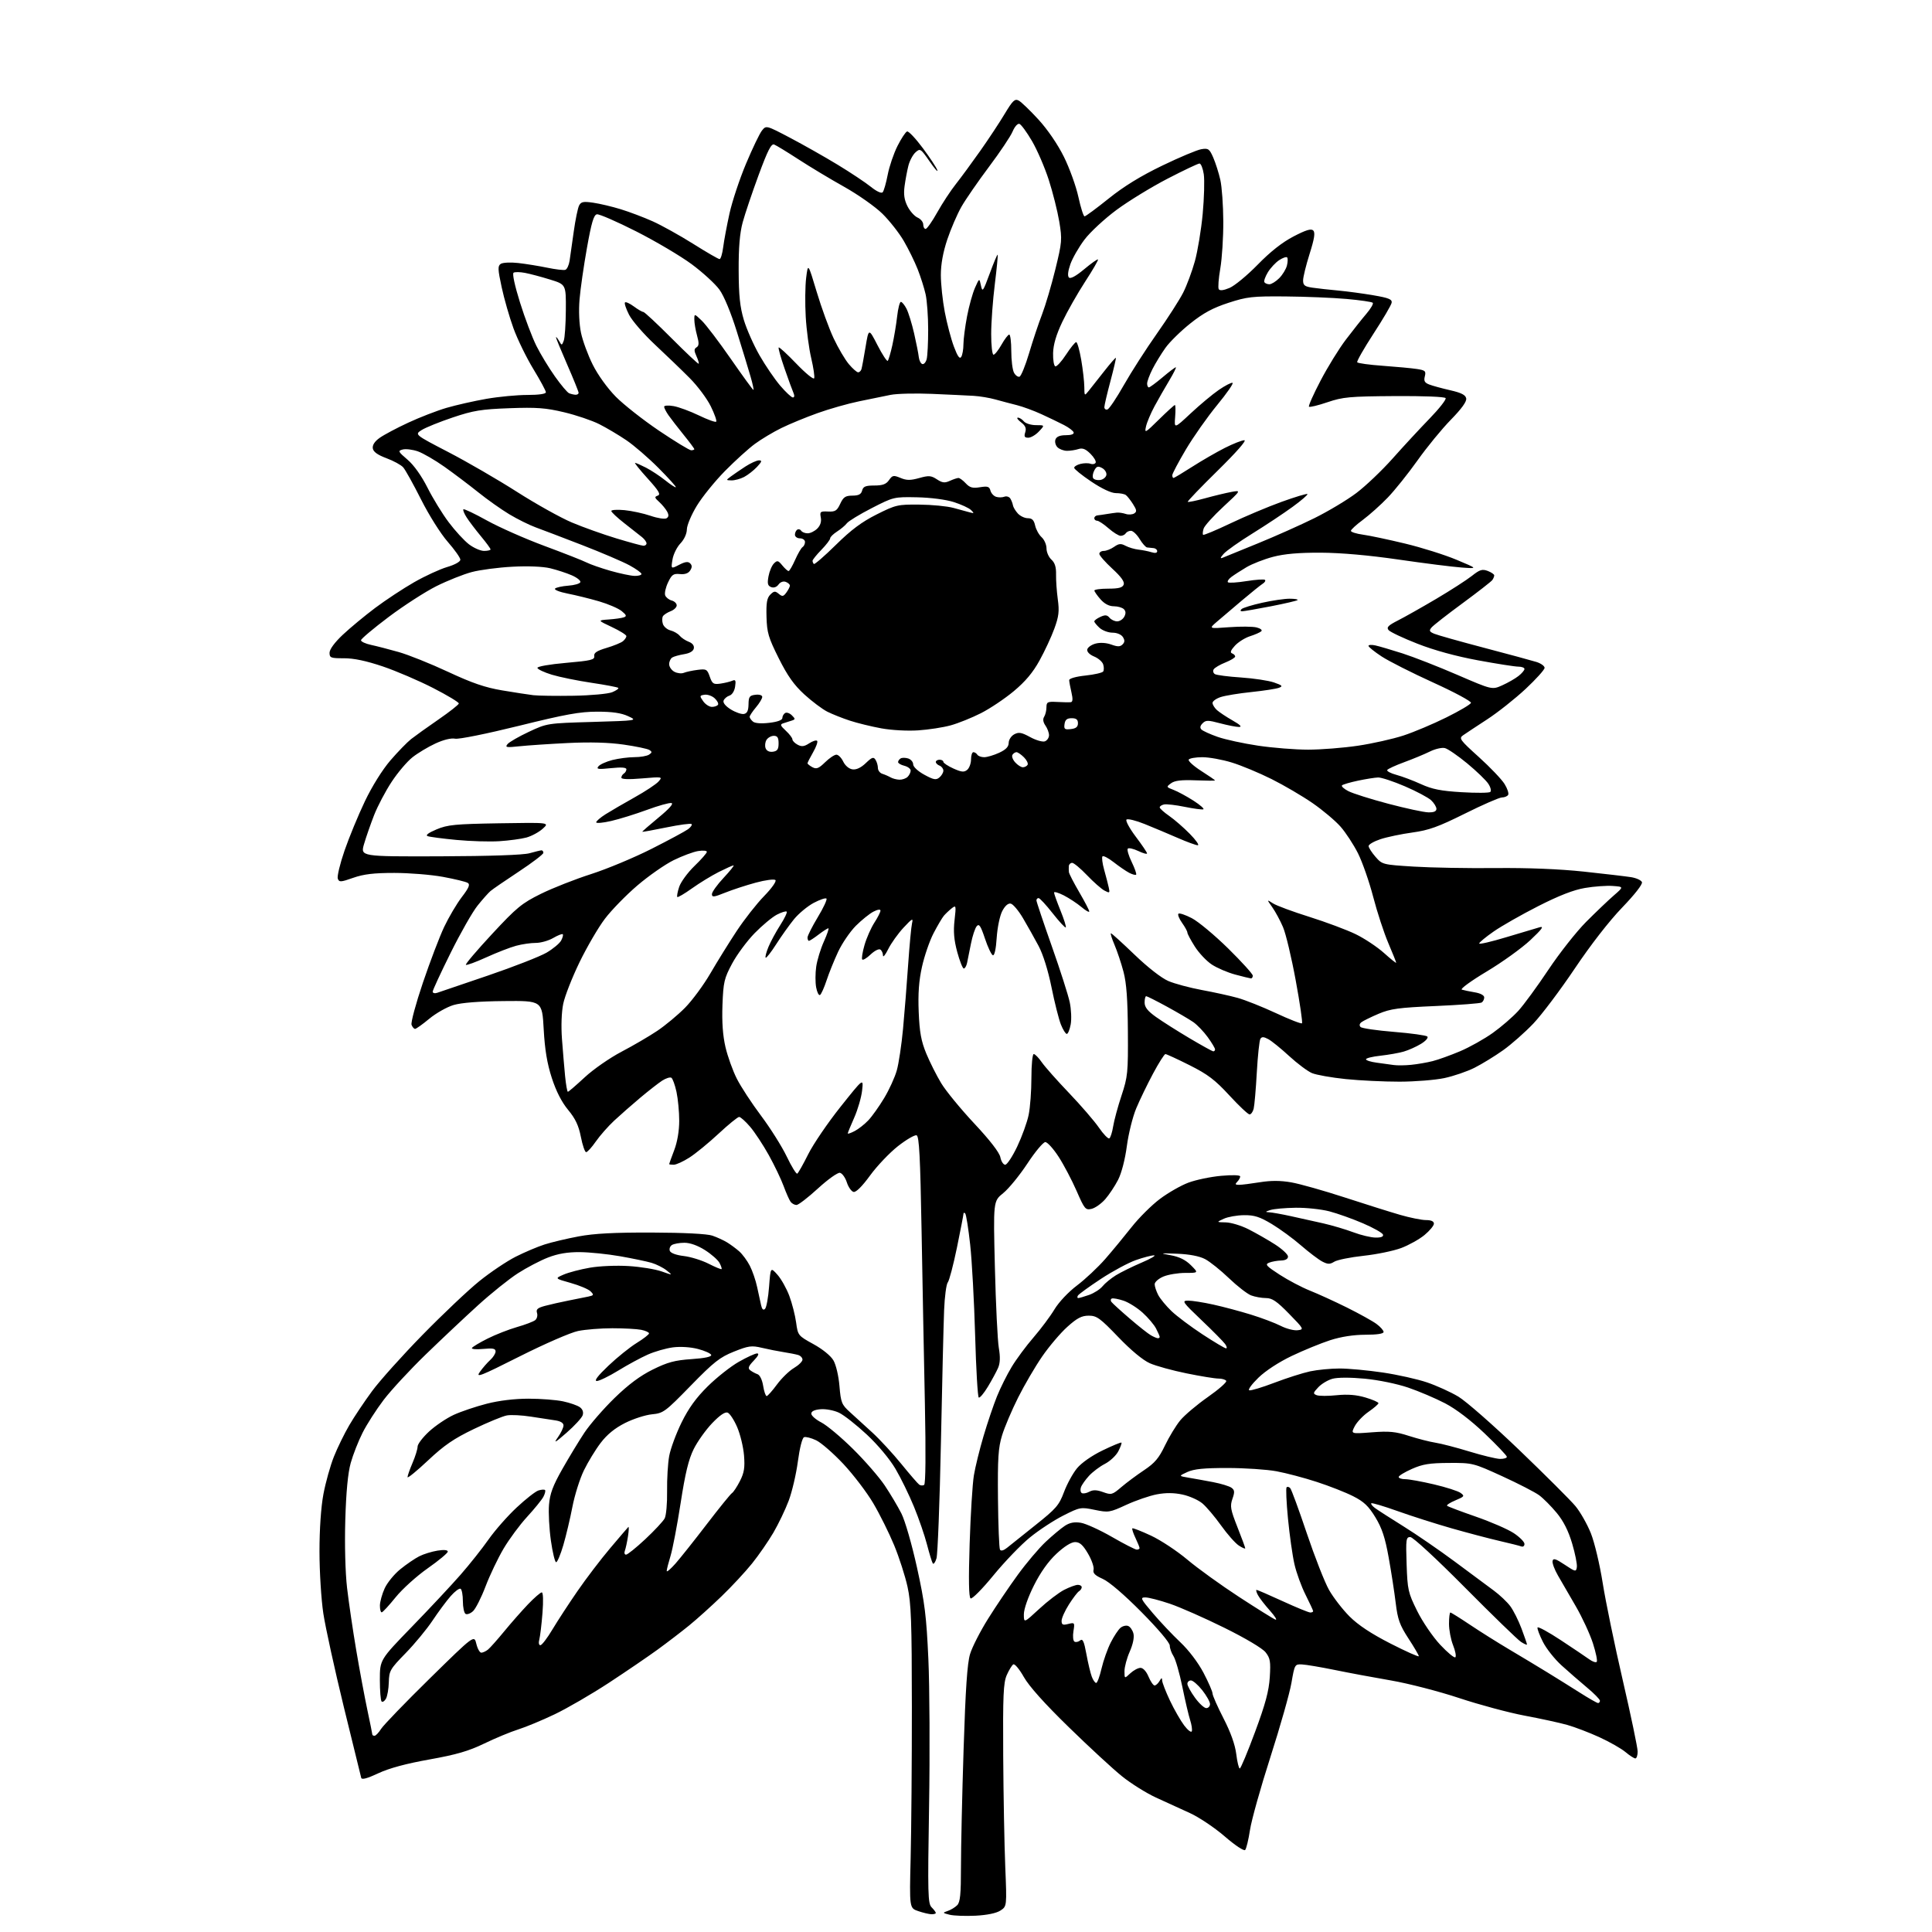 <?xml version="1.0" encoding="UTF-8" standalone="no"?>
<svg 
  version="1.1" 
  xmlns="http://www.w3.org/2000/svg" 
  xmlns:xlink="http://www.w3.org/1999/xlink" 
  xmlns:svg="http://www.w3.org/2000/svg"
  xmlns:rdf="http://www.w3.org/1999/02/22-rdf-syntax-ns#"
  xmlns:cc="http://creativecommons.org/ns#"
  xmlns:dc="http://purl.org/dc/elements/1.1/"
  viewBox="0 0 768 768"
  width="768"
  height="768"
>
<style>svg {background-color: white; }</style>"
<path stroke="none" fill="black" fill-rule="evenodd" d="M387.82,761.52C383.79,761.72 379.15,761.55 377.50,761.14C374.64,760.43 374.61,760.35 376.74,759.63C377.98,759.21 379.67,758.19 380.49,757.36C381.69,756.17 382.00,753.03 382.00,742.18C381.99,734.66 382.46,713.65 383.04,695.50C383.81,671.32 384.50,661.16 385.62,657.50C386.45,654.75 389.67,648.45 392.77,643.50C395.86,638.55 401.20,630.65 404.63,625.95C408.06,621.24 413.05,615.36 415.71,612.87C418.37,610.38 421.78,607.53 423.29,606.54C425.25,605.26 427.08,604.91 429.67,605.33C431.66,605.66 437.22,608.19 442.03,610.96C446.83,613.73 451.26,616.00 451.88,616.00C452.50,616.00 453.00,615.73 453.00,615.40C453.00,615.07 452.27,613.26 451.37,611.37C450.47,609.48 449.91,607.76 450.12,607.54C450.33,607.33 453.65,608.63 457.50,610.42C461.35,612.21 467.88,616.52 472.00,619.99C476.12,623.46 485.35,630.11 492.49,634.77C499.64,639.43 506.16,643.50 506.99,643.81C507.82,644.12 506.85,642.53 504.83,640.27C502.82,638.02 500.66,635.24 500.05,634.09C499.43,632.94 499.19,632.00 499.50,632.00C499.82,632.00 504.49,634.02 509.89,636.50C515.29,638.98 520.23,641.00 520.86,641.00C521.48,641.00 522.00,640.76 522.00,640.47C522.00,640.18 520.64,637.26 518.99,633.97C517.33,630.69 515.33,625.19 514.55,621.75C513.77,618.31 512.62,610.17 511.99,603.66C511.36,597.15 511.12,591.55 511.44,591.23C511.77,590.90 512.42,591.05 512.89,591.57C513.36,592.08 516.33,600.15 519.47,609.50C522.62,618.85 526.59,628.98 528.30,632.00C530.01,635.02 533.68,639.77 536.45,642.55C539.90,646.00 545.06,649.41 552.75,653.34C558.94,656.50 564.00,658.76 564.00,658.36C564.00,657.96 562.15,654.79 559.88,651.32C556.41,645.99 555.61,643.78 554.82,637.25C554.31,632.99 553.05,624.84 552.02,619.14C550.60,611.20 549.36,607.47 546.73,603.14C544.02,598.69 542.16,596.92 537.90,594.77C534.93,593.26 528.42,590.70 523.42,589.08C518.43,587.45 511.23,585.55 507.42,584.85C503.62,584.14 494.88,583.56 488.00,583.55C478.64,583.54 474.62,583.94 472.00,585.14C468.50,586.74 468.50,586.74 472.50,587.41C474.70,587.77 479.08,588.57 482.24,589.17C485.40,589.78 488.68,590.78 489.53,591.40C490.80,592.33 490.87,593.08 489.91,595.82C488.90,598.72 489.14,600.06 491.88,607.01C493.60,611.35 495.00,615.16 495.00,615.47C495.00,615.79 493.85,615.29 492.44,614.37C491.03,613.45 487.86,609.85 485.38,606.38C482.90,602.91 479.57,598.97 477.97,597.63C476.37,596.28 472.81,594.70 470.07,594.11C466.66,593.38 463.41,593.35 459.84,594.03C456.97,594.58 451.51,596.45 447.73,598.19C441.11,601.25 440.62,601.32 435.16,600.19C429.63,599.05 429.31,599.11 422.74,602.42C419.02,604.29 413.06,608.19 409.49,611.09C405.91,613.98 399.37,620.79 394.93,626.20C390.50,631.62 386.41,635.75 385.83,635.39C385.11,634.95 384.99,628.01 385.45,613.62C385.82,602.00 386.58,589.80 387.13,586.50C387.67,583.20 389.40,576.17 390.97,570.87C392.54,565.57 394.94,558.47 396.31,555.09C397.67,551.71 400.30,546.44 402.15,543.38C403.99,540.32 407.90,535.04 410.83,531.66C413.76,528.27 417.51,523.25 419.17,520.49C420.91,517.60 424.69,513.59 428.13,510.99C431.40,508.52 436.43,503.80 439.32,500.50C442.20,497.20 446.92,491.48 449.82,487.80C452.72,484.11 457.78,479.08 461.05,476.62C464.33,474.15 469.44,471.23 472.41,470.12C475.38,469.01 481.22,467.79 485.40,467.41C489.95,467.00 493.00,467.10 493.00,467.66C493.00,468.18 492.46,469.14 491.80,469.80C490.87,470.73 491.03,471.00 492.55,470.99C493.62,470.99 497.34,470.52 500.81,469.96C505.22,469.25 509.00,469.26 513.31,470.01C516.72,470.61 526.25,473.30 534.50,475.99C542.75,478.68 552.70,481.81 556.61,482.94C560.52,484.07 565.13,485.00 566.86,485.00C568.91,485.00 570.00,485.49 570.00,486.43C570.00,487.21 568.31,489.25 566.25,490.95C564.19,492.65 560.02,494.97 557.00,496.11C553.98,497.24 547.23,498.64 542.00,499.20C536.77,499.77 531.55,500.83 530.39,501.55C528.64,502.64 527.83,502.62 525.62,501.48C524.15,500.71 520.37,497.85 517.22,495.12C514.08,492.38 508.83,488.54 505.56,486.57C500.77,483.70 498.63,483.01 494.56,483.05C491.78,483.07 488.15,483.71 486.50,484.46C483.50,485.84 483.50,485.84 487.28,485.92C489.36,485.96 493.41,487.19 496.28,488.64C499.15,490.09 503.86,492.78 506.75,494.62C509.64,496.47 512.00,498.66 512.00,499.49C512.00,500.45 511.01,501.03 509.25,501.07C507.74,501.11 505.60,501.49 504.50,501.93C502.76,502.61 503.32,503.24 508.68,506.71C512.08,508.91 517.48,511.75 520.68,513.03C523.88,514.30 530.51,517.33 535.42,519.76C540.32,522.20 545.61,525.13 547.17,526.28C548.73,527.43 550.00,528.87 550.00,529.48C550.00,530.18 547.37,530.58 542.75,530.58C538.06,530.59 533.13,531.35 528.77,532.75C525.08,533.95 518.20,536.76 513.50,539.00C508.37,541.45 503.06,544.91 500.23,547.67C497.63,550.20 495.99,552.44 496.59,552.66C497.19,552.88 501.69,551.53 506.59,549.66C511.49,547.79 517.88,545.76 520.80,545.13C523.71,544.51 528.99,544.00 532.52,544.00C536.05,544.00 543.75,544.72 549.64,545.59C555.52,546.46 563.45,548.23 567.25,549.52C571.06,550.81 576.67,553.35 579.72,555.18C582.78,557.01 593.71,566.60 604.02,576.50C614.33,586.40 624.33,596.38 626.25,598.69C628.17,600.99 630.92,605.84 632.38,609.46C633.85,613.15 635.93,621.88 637.10,629.28C638.25,636.55 641.84,653.98 645.09,668.00C648.33,682.02 650.99,694.74 650.99,696.25C651.00,697.76 650.58,699.00 650.08,699.00C649.57,699.00 647.80,697.86 646.14,696.46C644.48,695.07 639.83,692.42 635.81,690.58C631.79,688.74 626.02,686.53 623.00,685.68C619.98,684.83 612.36,683.17 606.09,682.00C599.81,680.82 588.11,677.68 580.09,675.02C572.05,672.35 559.89,669.21 553.00,668.02C546.12,666.84 536.00,664.95 530.50,663.82C525.00,662.70 519.19,661.72 517.58,661.64C514.71,661.50 514.64,661.62 513.36,669.00C512.65,673.12 508.89,686.38 505.01,698.45C501.13,710.52 497.47,723.57 496.89,727.45C496.30,731.33 495.43,734.90 494.97,735.39C494.48,735.90 490.97,733.57 486.81,729.97C482.79,726.50 476.57,722.34 473.00,720.72C469.43,719.10 463.35,716.33 459.50,714.55C455.65,712.77 449.57,708.97 446.00,706.09C442.43,703.22 432.90,694.43 424.83,686.55C415.23,677.20 409.05,670.29 406.98,666.62C405.24,663.53 403.36,661.28 402.80,661.62C402.25,661.96 401.08,663.88 400.20,665.87C398.86,668.95 398.64,673.85 398.79,698.00C398.89,713.67 399.25,733.54 399.61,742.15C400.25,757.79 400.25,757.79 397.69,759.47C396.08,760.52 392.43,761.28 387.82,761.52zM370.25,760.94C369.29,760.91 366.93,760.35 365.00,759.69C361.50,758.49 361.50,758.49 362.00,738.49C362.27,727.50 362.49,700.50 362.48,678.50C362.46,644.51 362.20,637.34 360.75,630.74C359.81,626.48 357.42,619.05 355.43,614.24C353.44,609.43 349.72,601.94 347.16,597.60C344.60,593.25 339.24,586.22 335.26,581.96C331.27,577.71 326.40,573.47 324.44,572.54C322.47,571.60 320.30,571.05 319.62,571.31C318.90,571.59 317.88,575.60 317.17,580.93C316.50,585.96 314.86,592.99 313.52,596.55C312.18,600.12 309.43,605.84 307.43,609.26C305.42,612.69 301.61,618.20 298.96,621.50C296.31,624.80 290.85,630.68 286.82,634.56C282.80,638.44 277.02,643.64 274.00,646.10C270.98,648.56 265.35,652.87 261.50,655.68C257.65,658.48 248.88,664.46 242.00,668.97C235.12,673.47 225.45,679.09 220.50,681.45C215.55,683.82 209.03,686.53 206.00,687.48C202.97,688.43 196.90,690.95 192.50,693.08C186.29,696.08 181.41,697.50 170.67,699.42C161.42,701.07 154.69,702.89 150.37,704.91C145.94,706.99 143.81,707.55 143.59,706.72C143.41,706.05 140.29,693.35 136.66,678.50C133.04,663.65 129.38,646.95 128.53,641.38C127.69,635.81 127.00,624.73 127.00,616.74C127.00,607.72 127.60,599.06 128.58,593.86C129.45,589.26 131.31,582.60 132.73,579.05C134.14,575.50 136.89,569.88 138.84,566.55C140.78,563.22 144.86,557.12 147.90,553.00C150.93,548.88 159.96,538.81 167.96,530.64C175.96,522.46 186.10,512.86 190.50,509.31C194.90,505.75 201.43,501.37 205.00,499.56C208.57,497.76 213.75,495.56 216.50,494.69C219.25,493.81 225.32,492.37 230.00,491.49C236.16,490.33 244.18,489.91 259.15,489.96C271.91,490.00 281.07,490.47 283.15,491.18C284.99,491.81 287.62,493.01 289.00,493.85C290.38,494.69 292.56,496.30 293.85,497.43C295.14,498.57 297.04,501.15 298.07,503.16C299.11,505.18 300.42,509.00 300.98,511.66C301.55,514.32 302.26,517.58 302.56,518.89C302.93,520.51 303.44,520.96 304.12,520.28C304.68,519.72 305.40,515.76 305.72,511.47C306.31,503.67 306.31,503.67 309.04,506.72C310.54,508.40 312.67,512.19 313.77,515.14C314.87,518.09 316.08,522.84 316.47,525.71C317.17,530.85 317.26,530.96 323.33,534.30C326.97,536.29 330.23,538.94 331.30,540.77C332.33,542.54 333.36,546.93 333.70,550.99C334.25,557.54 334.59,558.38 337.83,561.31C339.77,563.06 343.81,566.75 346.81,569.50C349.80,572.25 354.99,577.88 358.34,582.00C361.69,586.12 364.87,589.81 365.42,590.18C365.96,590.56 366.83,590.60 367.36,590.28C367.95,589.91 368.06,577.80 367.66,558.09C367.29,540.72 366.70,509.70 366.34,489.16C365.82,459.87 365.39,451.71 364.37,451.31C363.66,451.04 360.33,452.97 356.97,455.60C353.62,458.24 348.63,463.48 345.88,467.26C342.77,471.54 340.30,474.01 339.32,473.81C338.46,473.64 337.25,471.93 336.63,470.01C336.01,468.09 334.77,466.38 333.88,466.21C332.99,466.04 329.08,468.83 325.13,472.45C321.20,476.05 317.37,479.00 316.62,479.00C315.86,479.00 314.82,478.44 314.29,477.75C313.77,477.06 312.52,474.25 311.51,471.50C310.50,468.75 307.84,463.19 305.59,459.14C303.34,455.10 300.00,450.03 298.17,447.89C296.34,445.75 294.38,444.00 293.82,444.00C293.26,444.00 289.58,446.99 285.65,450.65C281.72,454.31 276.50,458.59 274.05,460.15C271.61,461.72 268.80,463.00 267.80,463.00C266.81,463.00 266.00,462.89 266.00,462.75C266.00,462.61 266.90,460.13 268.00,457.24C269.25,453.96 270.00,449.56 270.00,445.54C270.00,442.00 269.51,436.83 268.92,434.06C268.32,431.29 267.40,428.75 266.88,428.42C266.35,428.10 264.69,428.62 263.21,429.58C261.72,430.55 257.80,433.61 254.50,436.38C251.20,439.15 246.55,443.24 244.16,445.46C241.77,447.68 238.49,451.41 236.86,453.75C235.24,456.09 233.50,458.00 233.00,458.00C232.51,458.00 231.56,455.27 230.91,451.94C230.02,447.41 228.73,444.68 225.83,441.19C223.27,438.10 221.06,433.77 219.35,428.50C217.49,422.77 216.58,417.28 216.13,409.15C215.50,397.79 215.50,397.79 200.28,397.94C190.40,398.04 183.39,398.59 180.28,399.52C177.65,400.30 173.31,402.76 170.64,404.97C167.97,407.19 165.43,409.00 165.00,409.00C164.57,409.00 163.94,408.28 163.60,407.39C163.26,406.51 165.29,398.97 168.11,390.64C170.93,382.31 174.73,372.34 176.56,368.47C178.39,364.61 181.54,359.27 183.57,356.61C186.41,352.90 186.95,351.59 185.93,350.96C185.20,350.50 180.75,349.43 176.05,348.56C171.35,347.70 162.65,347.00 156.73,347.00C148.62,347.00 144.58,347.48 140.42,348.94C135.43,350.70 134.83,350.73 134.28,349.29C133.94,348.41 135.15,343.37 136.97,338.09C138.79,332.82 142.43,324.00 145.06,318.50C147.89,312.57 152.01,305.98 155.17,302.30C158.10,298.90 161.82,295.07 163.42,293.80C165.03,292.54 169.93,289.02 174.32,286.00C178.70,282.98 182.33,280.12 182.39,279.65C182.45,279.18 177.86,276.41 172.20,273.51C166.53,270.60 157.53,266.74 152.20,264.93C145.62,262.71 140.65,261.65 136.75,261.67C131.49,261.68 131.00,261.50 131.00,259.49C131.00,258.13 133.01,255.39 136.25,252.34C139.14,249.62 144.93,244.82 149.12,241.67C153.31,238.53 160.28,233.93 164.62,231.45C168.95,228.97 174.86,226.25 177.75,225.40C180.78,224.51 183.00,223.28 183.00,222.49C183.00,221.73 180.74,218.54 177.98,215.38C175.17,212.17 170.51,204.77 167.39,198.57C164.32,192.48 161.12,186.72 160.27,185.77C159.42,184.82 156.42,183.18 153.61,182.14C150.08,180.82 148.41,179.62 148.19,178.23C148.00,176.91 148.94,175.46 150.93,174.05C152.60,172.86 157.69,170.15 162.24,168.04C166.78,165.92 173.65,163.26 177.50,162.13C181.35,161.01 188.50,159.39 193.38,158.54C198.27,157.69 205.58,157.00 209.63,157.00C214.18,157.00 217.00,156.59 217.00,155.94C217.00,155.35 214.75,151.19 212.01,146.69C209.27,142.18 205.71,134.90 204.11,130.50C202.51,126.10 200.40,118.75 199.42,114.17C197.87,106.98 197.82,105.72 199.06,104.89C199.85,104.36 202.97,104.21 206.00,104.55C209.03,104.89 214.21,105.73 217.51,106.41C220.82,107.10 224.07,107.48 224.73,107.26C225.39,107.04 226.15,105.42 226.42,103.68C226.68,101.93 227.43,96.67 228.08,92.00C228.73,87.33 229.69,82.69 230.20,81.70C230.98,80.19 231.88,80.01 235.81,80.58C238.39,80.95 243.31,82.12 246.74,83.17C250.17,84.22 255.89,86.38 259.46,87.98C263.02,89.58 270.27,93.61 275.57,96.94C280.87,100.28 285.58,103.00 286.04,103.00C286.50,103.00 287.15,100.86 287.48,98.25C287.81,95.64 288.94,89.61 289.99,84.85C291.04,80.09 293.99,71.19 296.56,65.07C299.13,58.95 301.98,53.01 302.91,51.87C304.58,49.80 304.60,49.81 314.04,54.76C319.24,57.50 327.72,62.29 332.88,65.42C338.04,68.55 344.01,72.52 346.15,74.24C348.46,76.10 350.38,76.99 350.88,76.43C351.34,75.92 352.23,72.80 352.87,69.50C353.50,66.20 355.25,61.04 356.76,58.04C358.27,55.04 359.99,52.43 360.59,52.26C361.19,52.08 364.00,55.06 366.83,58.87C369.67,62.68 372.27,66.63 372.61,67.65C372.95,68.67 371.57,67.10 369.54,64.17C365.97,59.02 365.77,58.90 363.91,60.58C362.86,61.53 361.58,63.93 361.09,65.91C360.59,67.88 359.91,71.53 359.58,74.00C359.14,77.26 359.46,79.46 360.74,82.00C361.71,83.92 363.51,85.94 364.75,86.49C365.99,87.03 367.00,88.27 367.00,89.24C367.00,90.21 367.43,91.00 367.95,91.00C368.47,91.00 370.55,88.05 372.57,84.43C374.59,80.82 377.93,75.73 380.00,73.13C382.06,70.52 386.42,64.58 389.69,59.94C392.97,55.30 397.33,48.69 399.39,45.25C402.59,39.93 403.41,39.15 404.96,39.98C405.96,40.51 409.50,43.92 412.82,47.54C416.47,51.53 420.46,57.38 422.93,62.36C425.17,66.89 427.76,74.06 428.68,78.30C429.60,82.53 430.70,86.00 431.13,86.00C431.56,86.00 435.87,82.82 440.71,78.93C446.73,74.09 453.44,69.97 462.00,65.84C468.88,62.52 475.87,59.58 477.55,59.31C480.32,58.85 480.77,59.16 482.29,62.65C483.21,64.77 484.48,68.75 485.10,71.50C485.72,74.25 486.25,81.67 486.28,88.00C486.31,94.33 485.77,102.74 485.09,106.71C484.40,110.68 484.12,114.38 484.47,114.95C484.89,115.63 486.35,115.46 488.75,114.46C490.76,113.62 495.80,109.46 499.95,105.21C504.98,100.05 509.73,96.31 514.20,93.99C519.18,91.40 521.19,90.79 522.03,91.63C522.87,92.47 522.50,94.86 520.58,100.93C519.16,105.43 518.00,110.17 518.00,111.46C518.00,113.43 518.63,113.91 521.75,114.36C523.81,114.66 528.42,115.17 532.00,115.50C535.58,115.83 541.88,116.68 546.00,117.39C552.09,118.43 553.44,118.99 553.20,120.35C553.04,121.28 549.79,126.82 545.98,132.66C542.18,138.51 539.26,143.62 539.51,144.01C539.75,144.40 544.35,145.03 549.72,145.41C555.10,145.80 561.18,146.36 563.24,146.68C566.56,147.19 566.91,147.51 566.39,149.60C565.92,151.44 566.31,152.15 568.15,152.85C569.44,153.35 573.20,154.38 576.49,155.13C580.92,156.14 582.58,156.99 582.84,158.38C583.08,159.62 581.00,162.49 576.71,166.88C573.15,170.52 567.20,177.78 563.50,183.00C559.79,188.22 554.45,194.89 551.63,197.82C548.81,200.75 544.36,204.72 541.75,206.66C539.14,208.59 537.00,210.55 537.00,211.02C537.00,211.49 539.14,212.17 541.75,212.53C544.36,212.88 551.90,214.48 558.50,216.07C565.10,217.65 574.33,220.56 579.00,222.52C587.50,226.08 587.50,226.08 581.00,225.60C577.42,225.34 566.17,223.92 556.00,222.44C544.09,220.71 533.05,219.74 525.00,219.70C516.25,219.67 510.56,220.16 506.02,221.36C502.46,222.30 497.74,224.15 495.52,225.46C493.31,226.77 490.60,228.52 489.50,229.34C488.40,230.16 487.78,231.12 488.12,231.46C488.47,231.80 491.79,231.59 495.50,231.00C499.21,230.41 502.52,230.19 502.85,230.51C503.17,230.84 502.78,231.52 501.97,232.02C501.17,232.52 497.43,235.53 493.66,238.71C489.90,241.90 485.40,245.72 483.66,247.21C480.50,249.93 480.50,249.93 488.63,249.32C493.10,248.99 498.00,249.03 499.52,249.42C501.06,249.80 501.89,250.48 501.39,250.93C500.90,251.39 498.88,252.28 496.90,252.91C494.92,253.54 492.22,255.23 490.90,256.67C489.25,258.46 488.89,259.41 489.75,259.72C490.44,259.97 491.00,260.53 491.00,260.97C491.00,261.42 489.24,262.49 487.09,263.35C484.93,264.21 482.85,265.44 482.46,266.07C482.06,266.70 482.28,267.56 482.94,267.97C483.61,268.37 488.28,268.98 493.32,269.31C498.37,269.65 504.27,270.54 506.43,271.29C509.73,272.43 510.05,272.77 508.43,273.40C507.37,273.81 502.45,274.57 497.50,275.09C492.55,275.60 487.04,276.50 485.25,277.09C483.46,277.68 482.00,278.73 482.00,279.42C482.00,280.12 482.79,281.40 483.75,282.27C484.71,283.13 487.52,285.00 490.00,286.41C493.04,288.14 493.85,288.98 492.50,288.98C491.40,288.98 488.03,288.32 485.01,287.52C480.19,286.23 479.34,286.23 478.05,287.52C477.06,288.51 476.91,289.31 477.60,290.00C478.16,290.56 481.07,291.88 484.06,292.93C487.06,293.98 494.29,295.55 500.13,296.42C505.98,297.29 514.92,298.00 520.00,298.00C525.08,298.00 533.98,297.30 539.77,296.44C545.56,295.58 553.72,293.75 557.90,292.38C562.08,291.01 569.75,287.77 574.95,285.19C580.16,282.61 584.56,280.01 584.74,279.40C584.92,278.80 578.18,275.17 569.76,271.34C561.34,267.51 552.10,262.84 549.23,260.96C546.35,259.07 544.00,257.18 544.00,256.75C544.00,256.32 545.24,256.24 546.75,256.57C548.26,256.90 553.10,258.33 557.50,259.73C561.90,261.14 571.72,264.98 579.32,268.27C593.14,274.24 593.14,274.24 597.20,272.41C599.44,271.40 602.34,269.74 603.64,268.71C604.94,267.69 606.00,266.44 606.00,265.93C606.00,265.42 604.90,265.00 603.57,265.00C602.23,265.00 594.99,263.87 587.48,262.48C578.76,260.87 570.08,258.49 563.46,255.89C557.76,253.66 552.60,251.22 551.98,250.47C551.08,249.39 551.83,248.61 555.67,246.66C558.33,245.31 565.19,241.44 570.93,238.05C576.66,234.66 583.03,230.56 585.09,228.93C588.24,226.43 589.21,226.13 591.41,226.96C592.83,227.51 593.99,228.30 593.98,228.73C593.98,229.15 593.64,229.98 593.23,230.57C592.83,231.15 587.50,235.30 581.39,239.80C575.28,244.29 569.72,248.63 569.04,249.46C568.01,250.69 568.20,251.12 570.15,251.93C571.44,252.47 580.38,254.99 590.00,257.52C599.62,260.05 608.96,262.58 610.75,263.14C612.54,263.70 614.00,264.75 614.00,265.48C614.00,266.21 610.59,269.99 606.42,273.89C602.24,277.78 595.38,283.22 591.17,285.96C586.95,288.71 582.65,291.55 581.61,292.28C579.86,293.50 580.31,294.12 587.88,300.95C592.36,305.00 596.95,309.81 598.08,311.64C599.22,313.47 599.86,315.42 599.51,315.98C599.17,316.54 598.05,317.00 597.04,317.00C596.03,317.00 589.40,319.89 582.32,323.42C571.73,328.69 568.01,330.03 561.47,330.93C557.08,331.53 551.36,332.73 548.75,333.59C546.14,334.46 544.02,335.69 544.04,336.33C544.06,336.97 545.30,338.90 546.79,340.61C549.46,343.67 549.67,343.72 562.00,344.49C568.88,344.92 583.50,345.18 594.50,345.07C607.31,344.94 619.89,345.45 629.50,346.47C637.75,347.35 646.23,348.35 648.34,348.68C650.45,349.01 652.41,349.91 652.70,350.67C653.02,351.49 649.84,355.57 644.82,360.78C639.72,366.07 632.32,375.59 626.00,385.00C620.28,393.52 612.87,403.36 609.55,406.86C606.22,410.36 600.80,415.15 597.50,417.49C594.20,419.84 589.08,422.97 586.13,424.46C583.18,425.94 577.78,427.79 574.13,428.56C570.48,429.33 562.49,429.97 556.36,429.98C550.23,429.99 540.59,429.53 534.95,428.95C529.30,428.37 523.27,427.30 521.54,426.58C519.82,425.86 515.73,422.80 512.45,419.79C509.18,416.77 505.43,413.74 504.12,413.05C502.31,412.09 501.57,412.07 501.02,412.97C500.62,413.62 499.98,419.62 499.60,426.32C499.23,433.01 498.66,439.50 498.35,440.74C498.04,441.98 497.30,443.00 496.72,443.00C496.13,443.00 492.52,439.60 488.69,435.44C483.00,429.26 480.11,427.07 472.88,423.44C468.02,421.00 463.69,419.01 463.27,419.01C462.85,419.02 460.63,422.51 458.36,426.76C456.08,431.02 453.07,437.23 451.67,440.58C450.27,443.92 448.59,450.67 447.94,455.58C447.24,460.88 445.83,466.33 444.46,469.00C443.19,471.48 440.88,474.95 439.33,476.72C437.77,478.49 435.34,480.21 433.91,480.54C431.49,481.10 431.12,480.65 427.96,473.40C426.10,469.15 422.89,463.04 420.81,459.83C418.74,456.63 416.36,454.00 415.53,454.00C414.69,454.00 411.48,457.85 408.38,462.56C405.28,467.26 400.96,472.54 398.79,474.29C394.83,477.47 394.83,477.47 395.49,503.99C395.85,518.57 396.55,532.87 397.04,535.77C397.67,539.46 397.58,541.86 396.75,543.77C396.09,545.27 394.27,548.64 392.69,551.25C391.11,553.87 389.48,555.80 389.07,555.54C388.65,555.28 388.00,544.15 387.63,530.79C387.25,517.43 386.37,501.22 385.66,494.77C384.95,488.32 384.06,482.73 383.68,482.35C383.31,481.97 383.00,482.03 383.00,482.47C383.00,482.91 381.83,488.95 380.41,495.89C378.98,502.82 377.34,509.08 376.75,509.79C376.17,510.50 375.51,515.45 375.30,520.79C375.08,526.13 374.51,549.85 374.03,573.50C373.55,597.15 372.75,617.83 372.27,619.46C371.78,621.09 371.11,621.98 370.78,621.45C370.45,620.92 369.43,617.56 368.50,613.99C367.58,610.42 365.26,603.67 363.34,599.00C361.43,594.33 358.11,587.52 355.96,583.88C353.68,580.00 348.97,574.36 344.57,570.26C340.45,566.42 335.48,562.51 333.52,561.58C331.55,560.64 328.28,560.02 326.22,560.19C323.78,560.39 322.50,561.00 322.50,561.95C322.50,562.75 324.30,564.32 326.50,565.45C328.70,566.58 334.37,571.33 339.09,576.00C343.82,580.67 349.49,587.20 351.70,590.50C353.91,593.80 356.89,598.81 358.32,601.63C359.78,604.51 362.49,613.93 364.52,623.13C367.62,637.17 368.26,642.34 369.04,659.50C369.54,670.50 369.67,696.84 369.32,718.02C368.75,753.06 368.84,756.69 370.34,758.20C371.25,759.11 372.00,760.11 372.00,760.43C372.00,760.74 371.21,760.97 370.25,760.94zM492.83,703.00C493.21,703.00 495.95,696.46 498.91,688.46C503.03,677.36 504.41,672.21 504.76,666.71C505.15,660.45 504.93,659.15 503.08,656.80C501.82,655.22 495.08,651.21 486.72,647.08C478.90,643.21 469.16,638.91 465.07,637.52C460.99,636.14 456.59,635.00 455.30,635.00C453.15,635.00 453.40,635.53 458.26,641.25C461.18,644.69 466.10,649.89 469.19,652.81C472.55,655.98 476.25,660.86 478.41,664.95C480.38,668.71 482.00,672.42 482.00,673.19C482.00,673.96 483.96,678.40 486.35,683.05C489.20,688.59 490.96,693.50 491.43,697.26C491.82,700.42 492.45,703.00 492.83,703.00zM148.88,690.00C149.37,690.00 150.55,688.76 151.50,687.25C152.46,685.74 161.17,676.71 170.87,667.19C188.50,649.89 188.50,649.89 189.35,653.44C189.82,655.40 190.72,656.99 191.35,656.97C191.98,656.95 193.18,656.39 194.00,655.72C194.82,655.05 197.71,651.80 200.42,648.50C203.13,645.20 207.39,640.36 209.88,637.75C212.38,635.14 214.85,633.00 215.36,633.00C215.92,633.00 216.03,636.33 215.64,641.25C215.28,645.79 214.71,650.51 214.38,651.75C214.03,653.04 214.21,654.00 214.81,654.00C215.39,654.00 217.54,651.19 219.59,647.75C221.65,644.31 226.14,637.43 229.58,632.45C233.01,627.47 238.84,619.82 242.54,615.45C246.23,611.08 249.49,607.27 249.77,607.00C250.05,606.73 249.99,608.37 249.64,610.66C249.29,612.95 248.73,615.54 248.40,616.41C248.06,617.29 248.27,618.00 248.86,618.00C249.45,618.00 252.89,615.23 256.52,611.84C260.14,608.45 263.60,604.74 264.21,603.60C264.82,602.47 265.26,597.59 265.18,592.78C265.11,587.96 265.48,581.66 266.02,578.76C266.55,575.87 268.76,569.89 270.92,565.49C273.74,559.76 276.71,555.65 281.35,551.07C284.92,547.55 290.46,543.17 293.67,541.35C296.88,539.52 300.15,538.02 300.94,538.01C301.88,538.00 301.44,538.98 299.65,540.85C297.52,543.07 297.20,543.91 298.21,544.69C298.92,545.24 300.22,545.95 301.11,546.26C302.06,546.59 302.99,548.51 303.37,550.91C303.73,553.16 304.36,554.98 304.76,554.96C305.17,554.94 307.01,552.87 308.85,550.37C310.70,547.86 313.73,544.91 315.60,543.81C317.47,542.70 319.00,541.20 319.00,540.47C319.00,539.74 318.21,538.90 317.25,538.62C316.29,538.34 313.70,537.83 311.50,537.49C309.30,537.15 305.42,536.38 302.88,535.78C298.75,534.80 297.56,534.97 291.75,537.29C286.14,539.53 283.76,541.41 274.58,550.82C264.41,561.25 263.71,561.77 259.17,562.21C256.55,562.46 251.73,564.02 248.46,565.67C244.40,567.72 241.31,570.24 238.77,573.58C236.71,576.28 233.72,581.19 232.11,584.50C230.50,587.80 228.44,594.33 227.54,599.00C226.64,603.67 225.01,610.54 223.92,614.25C222.83,617.96 221.55,621.00 221.07,621.00C220.60,621.00 219.66,617.14 218.99,612.42C218.32,607.70 217.98,601.29 218.24,598.17C218.60,593.76 219.77,590.62 223.52,584.00C226.17,579.33 230.13,572.80 232.32,569.50C234.52,566.20 239.90,560.01 244.28,555.74C249.80,550.37 254.47,546.89 259.49,544.41C265.40,541.49 268.23,540.73 274.90,540.27C280.20,539.91 282.94,539.32 282.71,538.60C282.51,538.00 280.13,536.93 277.42,536.23C274.48,535.47 270.49,535.22 267.50,535.60C264.75,535.96 260.25,537.25 257.50,538.47C254.75,539.69 249.45,542.56 245.73,544.85C242.01,547.13 238.19,548.98 237.23,548.97C236.08,548.94 237.62,546.91 241.86,542.89C245.35,539.57 250.41,535.50 253.11,533.84C255.80,532.18 258.00,530.47 258.00,530.04C258.00,529.61 256.59,528.97 254.88,528.62C253.16,528.28 248.00,528.00 243.42,528.00C238.85,528.00 232.71,528.49 229.80,529.09C226.88,529.68 216.45,534.22 206.62,539.17C190.85,547.11 188.98,547.84 190.76,545.34C191.87,543.78 193.73,541.64 194.89,540.60C196.05,539.55 197.00,538.03 197.00,537.22C197.00,536.06 195.96,535.85 192.03,536.22C189.30,536.49 187.31,536.31 187.61,535.83C187.90,535.35 190.70,533.67 193.82,532.11C196.95,530.54 202.20,528.48 205.50,527.53C208.80,526.59 212.07,525.34 212.77,524.76C213.47,524.19 213.79,522.90 213.47,521.91C213.02,520.48 213.69,519.89 216.70,519.09C218.79,518.53 222.97,517.59 226.00,516.99C229.03,516.39 232.58,515.68 233.91,515.40C236.08,514.93 236.16,514.74 234.76,513.33C233.90,512.47 230.34,510.97 226.85,509.99C220.50,508.21 220.50,508.21 224.07,506.66C226.04,505.81 230.72,504.58 234.48,503.93C238.31,503.26 245.08,502.98 249.91,503.28C254.63,503.57 260.52,504.53 263.00,505.41C267.50,507.00 267.50,507.00 265.00,505.01C263.62,503.92 260.93,502.56 259.00,501.99C257.07,501.43 251.45,500.25 246.50,499.38C241.55,498.51 234.35,497.77 230.50,497.74C225.59,497.71 221.81,498.35 217.85,499.88C214.75,501.08 209.35,503.91 205.85,506.16C202.36,508.41 195.22,514.13 190.00,518.88C184.78,523.62 175.41,532.44 169.18,538.48C162.95,544.52 155.45,552.62 152.51,556.48C149.58,560.34 145.80,566.22 144.13,569.54C142.45,572.87 140.33,578.27 139.42,581.54C138.30,585.53 137.59,593.02 137.26,604.18C136.97,614.06 137.26,625.06 137.96,631.18C138.62,636.86 140.26,648.02 141.61,656.00C142.96,663.98 144.95,674.65 146.03,679.73C147.11,684.81 148.00,689.20 148.00,689.48C148.00,689.77 148.40,690.00 148.88,690.00zM473.77,688.19C473.98,687.55 473.68,685.55 473.10,683.76C472.51,681.97 471.12,676.02 470.00,670.54C468.88,665.07 467.29,659.57 466.48,658.33C465.67,657.09 465.00,655.20 465.00,654.13C465.00,652.99 460.33,647.47 453.75,640.83C446.90,633.91 440.88,628.75 438.37,627.64C435.27,626.26 434.36,625.35 434.71,623.99C434.97,622.99 433.98,620.11 432.50,617.59C430.47,614.12 429.21,613.00 427.36,613.00C425.83,613.00 423.06,614.74 419.95,617.65C416.71,620.67 413.58,625.08 410.99,630.26C408.62,635.00 407.00,639.65 407.00,641.72C407.00,645.22 407.00,645.22 413.08,639.59C416.42,636.49 420.90,633.07 423.04,631.98C425.17,630.89 427.61,630.00 428.46,630.00C429.31,630.00 430.00,630.42 430.00,630.94C430.00,631.46 429.51,632.19 428.90,632.56C428.30,632.93 426.50,635.30 424.90,637.82C423.31,640.33 422.00,643.25 422.00,644.30C422.00,645.87 422.48,646.10 424.64,645.55C427.19,644.91 427.26,645.01 426.71,648.43C426.39,650.37 426.57,652.24 427.11,652.57C427.65,652.90 428.67,652.69 429.37,652.10C430.39,651.27 430.92,652.42 431.86,657.52C432.51,661.08 433.48,665.13 434.00,666.50C434.52,667.88 435.31,669.00 435.75,669.00C436.19,669.00 437.15,666.41 437.88,663.25C438.62,660.09 440.26,655.45 441.53,652.94C442.80,650.43 444.55,647.79 445.41,647.08C446.27,646.36 447.64,646.03 448.46,646.35C449.27,646.66 450.22,648.02 450.56,649.37C450.94,650.88 450.37,653.64 449.09,656.54C447.94,659.13 447.00,662.63 447.00,664.30C447.00,667.35 447.00,667.35 449.31,665.17C450.59,663.98 452.41,663.00 453.37,663.00C454.40,663.00 455.69,664.41 456.56,666.50C457.37,668.42 458.45,670.00 458.96,670.00C459.48,670.00 460.36,669.21 460.92,668.25C461.72,666.87 461.95,666.82 461.97,668.00C461.99,668.83 463.38,672.42 465.07,676.00C466.77,679.58 469.33,684.04 470.76,685.93C472.20,687.82 473.55,688.84 473.77,688.19zM479.51,679.00C480.33,679.00 481.00,678.28 481.00,677.39C481.00,676.51 479.61,674.04 477.92,671.89C476.22,669.75 474.19,668.00 473.42,668.00C472.64,668.00 472.00,668.61 472.00,669.35C472.00,670.09 473.35,672.57 475.01,674.85C476.66,677.13 478.68,679.00 479.51,679.00zM153.41,675.28C152.85,676.26 152.08,676.74 151.69,676.36C151.31,675.98 151.00,672.09 151.00,667.73C151.00,659.79 151.00,659.79 163.75,646.64C170.77,639.42 179.45,630.12 183.06,626.00C186.67,621.88 191.69,615.55 194.21,611.95C196.74,608.35 201.75,602.65 205.35,599.29C208.95,595.92 212.85,592.86 214.02,592.49C215.19,592.12 216.38,592.04 216.66,592.32C216.93,592.60 216.63,593.82 215.99,595.03C215.34,596.24 212.44,599.80 209.55,602.95C206.65,606.10 202.44,611.79 200.19,615.59C197.94,619.39 194.71,626.16 193.01,630.63C191.31,635.11 189.06,639.54 188.02,640.48C186.98,641.42 185.65,641.90 185.06,641.54C184.48,641.18 184.00,638.91 184.00,636.50C184.00,634.09 183.60,631.87 183.10,631.56C182.61,631.26 180.83,632.56 179.16,634.47C177.49,636.37 174.23,640.76 171.93,644.22C169.63,647.67 164.80,653.51 161.21,657.19C155.07,663.47 154.67,664.18 154.56,668.69C154.49,671.34 153.98,674.30 153.41,675.28zM635.25,676.99C635.66,677.00 636.00,676.57 636.00,676.06C636.00,675.54 633.68,673.17 630.84,670.81C628.00,668.44 623.46,664.48 620.74,662.02C618.02,659.56 614.69,655.36 613.34,652.69C611.99,650.02 611.02,647.45 611.19,646.96C611.36,646.48 615.55,648.76 620.50,652.03C625.45,655.29 630.52,658.71 631.78,659.62C633.03,660.53 634.35,660.98 634.72,660.62C635.08,660.25 634.40,656.93 633.21,653.23C632.01,649.53 628.95,642.90 626.39,638.50C623.83,634.10 620.64,628.59 619.30,626.27C617.95,623.94 616.99,621.35 617.17,620.52C617.43,619.31 618.43,619.62 622.00,622.00C626.28,624.85 626.52,624.90 626.82,622.97C627.00,621.86 626.16,617.62 624.95,613.56C623.46,608.53 621.50,604.65 618.81,601.39C616.63,598.76 613.50,595.61 611.85,594.39C610.19,593.17 603.59,589.77 597.17,586.83C585.63,581.56 585.39,581.50 576.00,581.54C568.28,581.58 565.52,582.02 561.25,583.92C558.36,585.20 556.00,586.64 556.00,587.12C556.00,587.61 557.18,588.00 558.63,588.00C560.07,588.00 565.19,588.93 570.01,590.06C574.83,591.19 579.60,592.72 580.60,593.45C582.30,594.69 582.14,594.91 578.56,596.41C576.43,597.30 574.94,598.27 575.24,598.57C575.54,598.87 580.67,600.81 586.64,602.88C592.61,604.95 599.41,607.90 601.75,609.45C604.09,611.00 606.00,612.93 606.00,613.74C606.00,614.55 605.44,615.00 604.75,614.73C604.06,614.47 600.12,613.48 596.00,612.53C591.87,611.58 583.33,609.32 577.00,607.52C570.67,605.71 561.01,602.63 555.53,600.67C550.04,598.71 545.35,597.32 545.10,597.57C544.85,597.82 545.51,598.67 546.57,599.46C547.63,600.25 552.70,603.51 557.83,606.70C562.96,609.89 572.19,616.23 578.33,620.79C584.47,625.35 591.44,630.52 593.80,632.27C596.17,634.02 599.12,636.81 600.36,638.48C601.60,640.14 603.60,644.13 604.81,647.34C606.01,650.55 607.00,653.41 607.00,653.70C607.00,653.99 605.91,653.52 604.58,652.65C603.25,651.77 593.23,642.05 582.30,631.03C570.89,619.53 561.66,611.00 560.61,611.00C558.93,611.00 558.81,611.87 559.15,621.82C559.50,631.98 559.75,633.12 563.33,640.35C565.44,644.62 569.51,650.60 572.47,653.78C575.41,656.92 578.14,659.18 578.53,658.79C578.93,658.40 578.52,656.26 577.63,654.02C576.73,651.79 576.00,647.94 576.00,645.48C576.00,643.02 576.25,641.00 576.55,641.00C576.84,641.00 580.33,643.18 584.30,645.84C588.26,648.50 595.33,652.94 600.00,655.71C604.67,658.48 611.42,662.54 615.00,664.74C618.58,666.93 624.42,670.58 628.00,672.85C631.58,675.12 634.84,676.99 635.25,676.99zM151.75,640.93C151.34,640.97 151.01,639.76 151.02,638.25C151.03,636.74 151.88,633.66 152.90,631.42C153.92,629.17 156.72,625.74 159.13,623.79C161.53,621.84 164.92,619.53 166.65,618.65C168.37,617.78 171.64,616.76 173.90,616.40C176.50,615.98 178.00,616.13 178.00,616.79C178.00,617.36 174.41,620.35 170.03,623.42C165.65,626.49 159.91,631.67 157.28,634.93C154.65,638.19 152.16,640.89 151.75,640.93zM268.55,621.50C270.48,619.30 276.09,612.25 281.01,605.82C285.93,599.40 290.42,593.86 290.99,593.51C291.56,593.15 292.98,591.01 294.14,588.73C295.82,585.43 296.15,583.40 295.76,578.55C295.49,575.22 294.27,570.17 293.04,567.32C291.82,564.47 290.11,561.87 289.25,561.54C288.22,561.15 286.13,562.57 283.09,565.74C280.57,568.37 277.27,573.00 275.77,576.01C273.73,580.09 272.40,585.60 270.56,597.50C269.20,606.30 267.39,615.75 266.55,618.50C265.71,621.25 265.02,623.95 265.03,624.50C265.03,625.05 266.61,623.70 268.55,621.50zM400.32,615.27C401.52,614.30 406.61,610.23 411.63,606.23C419.84,599.70 420.99,598.37 422.95,593.13C424.15,589.92 426.48,585.66 428.13,583.66C429.92,581.49 434.00,578.64 438.28,576.57C442.22,574.66 445.60,573.26 445.79,573.46C445.99,573.65 445.43,575.20 444.55,576.90C443.68,578.59 441.28,580.84 439.23,581.90C437.18,582.95 434.33,585.10 432.90,586.66C431.46,588.22 430.02,590.27 429.69,591.22C429.36,592.16 429.51,593.20 430.02,593.51C430.54,593.83 431.88,593.60 433.01,592.99C434.53,592.18 435.96,592.22 438.51,593.14C441.77,594.32 442.16,594.21 445.73,591.16C447.80,589.39 451.89,586.35 454.80,584.41C459.04,581.58 460.70,579.62 463.09,574.61C464.74,571.17 467.47,566.67 469.17,564.61C470.87,562.55 475.80,558.38 480.13,555.35C484.47,552.31 487.76,549.42 487.45,548.91C487.14,548.41 485.74,548.00 484.35,548.00C482.95,548.00 477.24,547.07 471.66,545.93C466.07,544.80 459.51,542.99 457.07,541.91C454.31,540.69 449.59,536.77 444.51,531.48C437.27,523.94 435.97,523.00 432.79,523.00C429.97,523.00 428.17,523.94 424.27,527.45C421.55,529.89 417.06,535.18 414.29,539.20C411.52,543.21 407.21,550.58 404.71,555.57C402.21,560.56 399.34,567.31 398.34,570.57C396.82,575.54 396.56,579.63 396.71,595.76C396.81,606.35 397.17,615.47 397.52,616.03C397.90,616.65 398.98,616.35 400.32,615.27zM170.13,580.56C165.66,584.76 162.00,587.75 162.00,587.19C162.00,586.63 162.90,584.07 164.00,581.50C165.10,578.93 166.00,576.03 166.00,575.04C166.00,574.06 168.06,571.36 170.57,569.04C173.09,566.72 177.52,563.74 180.41,562.41C183.31,561.08 189.20,559.10 193.50,558.00C198.41,556.74 204.59,556.00 210.11,556.00C214.95,556.00 221.12,556.48 223.84,557.06C226.56,557.64 229.56,558.69 230.51,559.39C231.62,560.20 232.02,561.35 231.62,562.58C231.27,563.63 228.41,566.75 225.26,569.50C220.58,573.59 219.94,573.92 221.77,571.35C223.00,569.61 224.00,567.49 224.00,566.64C224.00,565.65 222.82,564.92 220.75,564.62C218.96,564.37 214.57,563.70 211.00,563.13C207.43,562.57 203.15,562.35 201.50,562.65C199.85,562.95 193.95,565.38 188.38,568.05C180.37,571.90 176.58,574.50 170.13,580.56zM596.25,579.94C597.76,579.97 599.00,579.60 599.00,579.11C599.00,578.63 595.03,574.45 590.18,569.83C584.60,564.52 578.80,560.11 574.43,557.83C570.62,555.85 564.02,553.04 559.76,551.59C555.36,550.09 547.92,548.56 542.52,548.05C536.79,547.51 531.71,547.52 529.69,548.08C527.85,548.58 525.30,550.11 524.03,551.47C521.93,553.70 521.87,554.01 523.41,554.61C524.36,554.97 527.93,554.98 531.36,554.62C535.71,554.18 539.16,554.45 542.80,555.53C545.66,556.38 547.98,557.40 547.96,557.79C547.94,558.18 546.16,559.72 544.01,561.21C541.86,562.69 539.39,565.29 538.52,566.96C536.94,570.02 536.94,570.02 545.31,569.37C552.25,568.84 554.77,569.08 560.09,570.80C563.62,571.93 568.36,573.15 570.64,573.50C572.91,573.85 578.99,575.43 584.14,577.01C589.29,578.58 594.74,579.90 596.25,579.94zM487.37,535.99C487.85,536.00 487.68,535.21 486.99,534.25C486.29,533.29 482.08,529.02 477.61,524.77C470.03,517.55 469.68,517.04 472.30,517.02C473.84,517.01 478.34,517.71 482.30,518.59C486.26,519.46 493.00,521.26 497.27,522.58C501.54,523.90 506.87,525.91 509.10,527.05C511.33,528.19 514.36,528.97 515.83,528.79C518.44,528.47 518.36,528.32 512.41,522.23C507.54,517.24 505.70,516.00 503.23,516.00C501.52,516.00 498.87,515.52 497.33,514.94C495.80,514.35 491.83,511.27 488.51,508.09C485.20,504.91 480.92,501.49 479.00,500.49C476.76,499.33 472.79,498.57 468.00,498.38C461.01,498.11 460.83,498.15 465.42,498.99C468.80,499.60 471.30,500.84 473.40,502.94C476.46,506.00 476.46,506.00 471.20,506.00C468.30,506.00 464.38,506.65 462.47,507.45C460.56,508.25 459.00,509.62 459.00,510.50C459.00,511.38 459.64,513.31 460.42,514.80C461.20,516.28 463.56,519.15 465.67,521.17C467.78,523.19 473.32,527.35 478.00,530.42C482.68,533.48 486.89,535.99 487.37,535.99zM460.25,531.97C460.66,531.99 461.00,531.75 461.00,531.45C461.00,531.15 460.35,529.65 459.56,528.13C458.78,526.60 456.36,523.75 454.20,521.80C452.03,519.84 448.62,517.70 446.62,517.04C444.62,516.38 442.55,515.99 442.02,516.17C441.50,516.35 441.39,516.95 441.78,517.50C442.18,518.05 445.43,521.01 449.00,524.08C452.57,527.15 456.40,530.18 457.50,530.80C458.60,531.43 459.84,531.95 460.25,531.97zM428.62,516.00C429.03,516.00 430.96,515.44 432.93,514.75C434.89,514.06 437.29,512.52 438.27,511.32C439.24,510.12 441.63,508.16 443.58,506.95C445.53,505.75 450.13,503.48 453.81,501.91C457.49,500.34 459.70,499.04 458.73,499.03C457.75,499.01 454.50,499.86 451.52,500.91C448.53,501.96 442.27,505.33 437.60,508.40C432.94,511.47 428.85,514.44 428.50,514.99C428.16,515.55 428.21,516.00 428.62,516.00zM286.83,504.49C287.01,504.31 286.64,503.20 286.01,502.02C285.38,500.83 282.78,498.55 280.23,496.93C277.33,495.09 274.29,494.01 272.05,494.02C270.10,494.02 267.87,494.43 267.10,494.91C266.34,495.40 265.96,496.45 266.27,497.25C266.60,498.12 268.82,498.94 271.84,499.29C274.60,499.62 279.03,501.00 281.68,502.35C284.33,503.70 286.65,504.66 286.83,504.49zM546.83,491.96C549.04,491.99 550.03,491.58 549.76,490.77C549.53,490.09 545.96,488.08 541.81,486.29C537.67,484.51 531.65,482.36 528.43,481.52C525.21,480.69 519.19,480.04 515.04,480.10C510.89,480.15 506.38,480.56 505.00,481.00C502.93,481.66 502.84,481.82 504.50,481.90C505.60,481.95 509.43,482.63 513.00,483.41C516.58,484.19 522.42,485.49 526.00,486.30C529.58,487.12 534.98,488.72 538.00,489.86C541.02,491.00 545.00,491.94 546.83,491.96zM316.93,466.54C317.32,466.30 319.29,462.82 321.29,458.80C323.30,454.79 329.06,446.32 334.10,440.00C343.26,428.50 343.26,428.50 342.70,433.50C342.39,436.25 340.98,441.10 339.57,444.28C338.16,447.46 337.00,450.28 337.00,450.55C337.00,450.83 338.24,450.40 339.75,449.61C341.26,448.82 343.71,446.90 345.18,445.34C346.66,443.78 349.49,439.80 351.47,436.50C353.46,433.20 355.72,428.25 356.49,425.50C357.27,422.75 358.38,415.32 358.97,409.00C359.56,402.68 360.47,391.20 361.00,383.50C361.53,375.80 362.23,368.38 362.55,367.00C363.07,364.83 362.62,365.06 359.16,368.77C356.98,371.13 354.24,374.95 353.09,377.27C351.94,379.60 351.00,380.74 351.00,379.81C351.00,378.88 350.51,377.82 349.92,377.45C349.32,377.08 347.61,377.96 346.10,379.40C344.59,380.85 343.09,381.76 342.76,381.43C342.43,381.10 342.83,378.50 343.66,375.66C344.48,372.82 346.25,368.82 347.58,366.77C348.91,364.72 350.00,362.57 350.00,362.00C350.00,361.36 348.89,361.52 347.19,362.40C345.65,363.20 342.51,365.73 340.22,368.01C337.94,370.30 334.76,374.95 333.17,378.34C331.59,381.73 329.51,386.86 328.57,389.74C327.62,392.62 326.45,395.22 325.97,395.52C325.49,395.81 324.80,394.47 324.44,392.52C324.07,390.58 324.08,386.85 324.46,384.24C324.84,381.63 326.21,377.14 327.52,374.25C328.82,371.36 329.62,369.00 329.29,369.00C328.96,369.00 327.21,370.12 325.41,371.50C323.61,372.88 321.88,374.00 321.57,374.00C321.26,374.00 321.00,373.41 321.00,372.69C321.00,371.96 322.84,368.33 325.08,364.60C327.33,360.88 328.88,357.55 328.53,357.20C328.18,356.85 325.90,357.62 323.46,358.91C321.02,360.21 317.51,363.12 315.65,365.38C313.80,367.65 310.61,372.12 308.56,375.33C306.51,378.54 304.62,380.95 304.36,380.69C304.10,380.43 304.61,378.49 305.49,376.37C306.37,374.26 308.48,370.36 310.18,367.72C311.87,365.08 313.02,362.68 312.72,362.39C312.43,362.09 310.68,362.63 308.84,363.58C307.00,364.53 303.02,367.84 300.00,370.93C296.98,374.02 292.94,379.47 291.03,383.03C287.87,388.94 287.54,390.37 287.19,399.50C286.94,406.30 287.32,411.66 288.39,416.25C289.26,419.96 291.28,425.60 292.89,428.78C294.49,431.96 298.84,438.60 302.54,443.53C306.24,448.46 310.83,455.76 312.74,459.74C314.65,463.73 316.54,466.79 316.93,466.54zM399.59,463.00C400.32,463.00 402.47,459.74 404.37,455.75C406.26,451.76 408.30,446.12 408.90,443.20C409.51,440.29 410.00,433.65 410.00,428.45C410.00,423.25 410.42,419.00 410.93,419.00C411.44,419.00 412.88,420.46 414.11,422.25C415.35,424.04 420.23,429.55 424.97,434.50C429.70,439.45 435.05,445.65 436.85,448.27C438.65,450.89 440.51,452.80 440.98,452.52C441.44,452.23 442.13,450.08 442.50,447.74C442.87,445.41 444.36,439.90 445.82,435.50C448.30,428.00 448.46,426.41 448.35,410.00C448.27,397.28 447.80,390.80 446.61,386.30C445.71,382.89 444.09,378.05 443.02,375.55C441.95,373.05 441.32,371.00 441.62,371.00C441.92,371.00 446.14,374.83 451.00,379.50C456.28,384.58 461.69,388.79 464.43,389.97C466.96,391.05 472.96,392.66 477.76,393.55C482.57,394.43 488.98,395.84 492.00,396.68C495.02,397.52 501.89,400.26 507.26,402.76C512.63,405.26 517.27,407.07 517.56,406.77C517.86,406.47 516.74,398.81 515.07,389.74C513.41,380.68 511.13,371.13 510.01,368.52C508.89,365.91 506.97,362.36 505.75,360.64C503.53,357.50 503.53,357.50 506.02,359.10C507.38,359.99 513.90,362.40 520.50,364.47C527.10,366.55 535.38,369.64 538.90,371.35C542.42,373.06 547.48,376.43 550.15,378.82C552.82,381.22 555.00,382.97 555.00,382.70C555.00,382.43 553.59,378.90 551.86,374.85C550.14,370.81 547.43,362.55 545.86,356.50C544.28,350.45 541.56,342.66 539.81,339.18C538.06,335.71 534.94,330.94 532.88,328.60C530.82,326.26 525.82,322.05 521.77,319.25C517.72,316.45 510.38,312.15 505.46,309.69C500.53,307.23 493.42,304.26 489.64,303.11C485.87,301.95 480.61,301.00 477.95,301.00C475.29,301.00 472.85,301.43 472.53,301.95C472.21,302.47 474.43,304.49 477.47,306.44C480.51,308.38 483.00,310.09 483.00,310.24C483.00,310.38 479.52,310.36 475.25,310.19C469.58,309.97 466.96,310.28 465.50,311.37C463.55,312.81 463.58,312.88 466.50,313.99C468.15,314.62 471.70,316.54 474.40,318.26C477.09,319.99 478.86,321.55 478.33,321.72C477.80,321.90 474.47,321.45 470.93,320.73C467.39,320.00 463.71,319.58 462.75,319.78C461.79,319.98 461.00,320.50 461.00,320.94C461.00,321.37 462.69,322.90 464.77,324.34C466.84,325.77 470.53,328.98 472.97,331.47C475.42,333.96 476.84,336.00 476.13,336.00C475.42,336.00 471.83,334.69 468.17,333.09C464.50,331.49 458.60,329.01 455.06,327.58C451.51,326.15 448.25,325.35 447.80,325.80C447.35,326.25 449.00,329.29 451.46,332.56C453.93,335.83 455.96,338.83 455.97,339.23C455.99,339.64 454.43,339.22 452.51,338.30C450.59,337.39 448.71,336.96 448.32,337.34C447.94,337.73 448.63,340.11 449.86,342.64C451.09,345.17 451.88,347.45 451.63,347.70C451.38,347.95 450.12,347.61 448.84,346.94C447.55,346.26 444.79,344.37 442.70,342.73C440.62,341.10 438.61,340.05 438.26,340.41C437.90,340.77 438.20,343.19 438.93,345.78C439.66,348.38 440.48,351.56 440.76,352.86C441.24,355.03 441.10,355.12 439.02,354.01C437.78,353.35 434.67,350.60 432.09,347.90C429.52,345.21 426.87,343.00 426.21,343.00C425.54,343.00 424.95,343.56 424.88,344.25C424.82,344.94 424.83,346.04 424.91,346.69C424.99,347.35 426.85,350.94 429.03,354.68C431.21,358.41 433.00,361.85 433.00,362.32C433.00,362.79 431.59,361.99 429.87,360.54C428.14,359.09 424.99,357.02 422.87,355.93C420.74,354.85 419.00,354.34 419.00,354.81C419.00,355.27 420.15,358.48 421.55,361.94C422.96,365.40 423.91,368.43 423.66,368.67C423.42,368.91 421.08,366.39 418.46,363.06C415.85,359.73 413.32,357.00 412.85,357.00C412.38,357.00 412.00,357.41 412.00,357.92C412.00,358.42 414.74,366.60 418.09,376.09C421.44,385.57 424.66,395.63 425.24,398.43C425.83,401.23 426.00,405.20 425.61,407.26C425.23,409.32 424.53,411.00 424.06,411.00C423.60,411.00 422.54,409.31 421.72,407.25C420.90,405.19 419.22,398.55 418.00,392.50C416.63,385.75 414.64,379.37 412.84,376.00C411.23,372.98 408.45,368.03 406.67,365.01C404.89,361.99 402.69,359.37 401.78,359.20C400.73,358.99 399.48,360.10 398.40,362.19C397.44,364.03 396.47,368.74 396.20,372.79C395.92,377.26 395.32,379.94 394.68,379.73C394.10,379.53 392.68,376.54 391.53,373.08C389.82,367.96 389.20,367.05 388.24,368.21C387.59,368.99 386.57,372.08 385.98,375.07C385.39,378.06 384.69,381.51 384.43,382.75C384.17,383.99 383.59,385.00 383.13,385.00C382.67,385.00 381.50,382.05 380.52,378.45C379.22,373.62 378.93,370.30 379.45,365.77C380.11,359.94 380.05,359.71 378.32,361.07C377.32,361.86 375.93,363.18 375.22,364.00C374.52,364.82 372.66,367.98 371.09,371.00C369.52,374.02 367.46,380.01 366.51,384.30C365.26,389.90 364.90,394.97 365.20,402.30C365.53,410.32 366.17,413.84 368.20,418.78C369.63,422.23 372.30,427.55 374.15,430.60C375.99,433.65 381.90,440.85 387.28,446.60C393.53,453.28 397.28,458.13 397.66,460.03C397.98,461.66 398.85,463.00 399.59,463.00zM225.74,434.00C226.02,434.00 229.03,431.41 232.43,428.25C235.85,425.07 242.39,420.53 247.06,418.08C251.70,415.65 258.11,411.90 261.30,409.76C264.49,407.61 269.44,403.50 272.30,400.61C275.16,397.72 279.70,391.56 282.39,386.93C285.09,382.29 289.79,374.71 292.85,370.08C295.91,365.45 300.82,359.20 303.76,356.19C306.74,353.14 308.73,350.33 308.25,349.85C307.77,349.37 304.31,349.82 300.45,350.86C296.63,351.89 291.14,353.69 288.25,354.85C283.80,356.65 283.00,356.74 283.00,355.44C283.00,354.60 285.09,351.68 287.64,348.96C290.19,346.23 291.97,344.00 291.60,344.00C291.24,344.00 288.59,345.19 285.72,346.63C282.85,348.08 278.06,351.01 275.08,353.14C272.11,355.26 269.47,356.81 269.24,356.57C269.00,356.33 269.33,354.53 269.98,352.56C270.63,350.59 273.37,346.85 276.07,344.24C278.78,341.63 280.99,339.10 280.99,338.62C281.00,338.13 279.43,337.99 277.50,338.31C275.58,338.62 271.19,340.26 267.75,341.95C264.31,343.65 257.82,348.18 253.33,352.02C248.84,355.86 243.04,361.81 240.44,365.25C237.83,368.69 233.31,376.45 230.37,382.50C227.44,388.55 224.52,395.98 223.90,399.00C223.21,402.31 223.01,407.88 223.39,413.00C223.74,417.68 224.30,424.31 224.63,427.75C224.97,431.19 225.47,434.00 225.74,434.00zM561.00,423.28C563.48,423.03 567.30,422.37 569.50,421.81C571.70,421.26 576.61,419.49 580.40,417.89C584.20,416.28 590.05,413.00 593.41,410.60C596.78,408.20 601.32,404.27 603.51,401.87C605.71,399.47 611.10,392.10 615.50,385.50C619.90,378.90 626.65,370.34 630.50,366.47C634.35,362.61 639.30,357.88 641.50,355.97C645.50,352.50 645.50,352.50 641.05,352.18C638.60,352.01 633.65,352.36 630.05,352.98C625.54,353.74 619.76,355.99 611.50,360.19C604.90,363.54 596.91,368.09 593.75,370.29C590.59,372.49 588.00,374.63 588.00,375.05C588.00,375.47 592.84,374.35 598.75,372.56C604.66,370.78 610.62,369.00 612.00,368.61C613.90,368.08 613.01,369.31 608.34,373.71C604.95,376.89 597.12,382.53 590.94,386.22C584.76,389.92 580.33,393.15 581.10,393.40C581.87,393.64 584.19,394.12 586.25,394.47C588.49,394.84 590.00,395.65 590.00,396.49C590.00,397.25 589.54,398.17 588.97,398.52C588.40,398.87 580.19,399.50 570.72,399.91C555.96,400.55 552.72,401.00 548.00,403.00C544.98,404.29 541.92,405.79 541.21,406.33C540.40,406.94 540.27,407.67 540.85,408.25C541.37,408.77 547.35,409.64 554.15,410.19C560.94,410.74 566.90,411.57 567.38,412.03C567.88,412.50 566.78,413.78 564.88,414.94C563.02,416.08 559.92,417.47 558.00,418.02C556.08,418.58 551.91,419.31 548.75,419.66C545.59,420.00 543.00,420.64 543.00,421.08C543.00,421.52 544.91,422.12 547.25,422.43C549.59,422.73 552.62,423.15 554.00,423.36C555.38,423.57 558.52,423.54 561.00,423.28zM482.25,417.92C482.66,417.96 483.00,417.62 483.00,417.15C483.00,416.68 481.69,414.49 480.09,412.28C478.49,410.07 475.90,407.38 474.34,406.29C472.78,405.21 468.07,402.45 463.88,400.16C459.68,397.87 455.97,396.00 455.63,396.00C455.28,396.00 455.00,397.13 455.00,398.52C455.00,400.37 456.21,401.90 459.54,404.27C462.04,406.05 468.00,409.83 472.79,412.67C477.58,415.51 481.84,417.87 482.25,417.92zM173.75,394.67C174.71,394.36 183.84,391.26 194.02,387.78C204.21,384.30 214.67,380.21 217.26,378.70C219.85,377.18 222.46,375.01 223.06,373.88C223.67,372.75 223.96,371.62 223.71,371.37C223.46,371.12 221.73,371.80 219.88,372.88C218.02,373.96 214.92,374.83 212.98,374.82C211.04,374.81 207.52,375.32 205.16,375.96C202.79,376.59 197.45,378.67 193.28,380.57C189.10,382.47 185.47,383.80 185.19,383.53C184.92,383.25 189.61,377.73 195.62,371.26C205.42,360.71 207.42,359.07 215.02,355.31C219.69,353.01 228.68,349.47 235.00,347.45C241.32,345.42 252.12,340.91 259.00,337.43C265.88,333.95 272.40,330.44 273.50,329.63C274.60,328.82 275.23,327.90 274.91,327.57C274.58,327.25 270.09,327.85 264.91,328.91C259.74,329.97 255.42,330.76 255.32,330.65C255.22,330.55 258.13,328.00 261.79,324.99C266.04,321.50 267.88,319.41 266.90,319.22C266.05,319.05 261.66,320.28 257.14,321.95C252.62,323.61 246.24,325.60 242.96,326.35C239.68,327.11 237.00,327.35 237.00,326.88C237.00,326.41 238.69,324.96 240.75,323.66C242.81,322.36 247.99,319.35 252.26,316.96C256.53,314.58 260.81,311.75 261.76,310.68C263.47,308.76 263.38,308.74 255.25,309.43C249.90,309.89 247.00,309.78 247.00,309.13C247.00,308.57 247.45,307.84 248.00,307.50C248.55,307.16 249.00,306.39 249.00,305.80C249.00,305.07 247.00,304.92 242.88,305.35C237.73,305.89 236.94,305.77 237.91,304.61C238.54,303.85 241.05,302.72 243.47,302.11C245.90,301.50 249.82,300.99 252.19,300.98C254.56,300.98 257.18,300.53 258.00,299.98C259.24,299.17 259.26,298.85 258.15,298.13C257.41,297.65 252.81,296.69 247.92,295.99C242.03,295.14 234.56,294.93 225.77,295.36C218.47,295.72 209.80,296.30 206.51,296.65C201.26,297.21 200.67,297.10 201.76,295.79C202.44,294.97 206.26,292.77 210.25,290.90C217.46,287.52 217.60,287.50 235.50,286.98C253.50,286.45 253.50,286.45 249.66,284.68C246.95,283.42 243.37,282.90 237.41,282.90C230.54,282.90 224.80,283.94 206.26,288.53C193.43,291.70 182.40,293.93 180.93,293.64C179.34,293.32 176.30,294.06 173.05,295.57C170.15,296.91 166.04,299.38 163.93,301.06C161.82,302.73 158.10,307.11 155.68,310.80C153.25,314.48 150.12,320.43 148.72,324.00C147.33,327.57 145.52,332.75 144.72,335.50C143.26,340.50 143.26,340.50 174.88,340.40C194.88,340.33 207.97,339.88 210.50,339.17C212.70,338.55 214.84,338.04 215.25,338.02C215.66,338.01 216.00,338.46 216.00,339.02C216.00,339.57 211.61,342.93 206.25,346.46C200.89,350.00 195.81,353.48 194.98,354.20C194.14,354.91 191.82,357.52 189.83,360.00C187.84,362.48 183.01,370.95 179.11,378.83C175.20,386.70 172.00,393.62 172.00,394.19C172.00,394.76 172.79,394.98 173.75,394.67zM497.25,388.93C496.84,388.90 494.02,388.21 491.00,387.40C487.98,386.59 483.79,384.79 481.70,383.41C479.60,382.03 476.57,378.81 474.95,376.25C473.33,373.70 472.00,371.20 472.00,370.71C472.00,370.21 471.05,368.48 469.89,366.85C468.73,365.22 468.08,363.59 468.44,363.22C468.81,362.86 471.22,363.66 473.80,365.01C476.39,366.37 482.89,371.79 488.25,377.06C493.61,382.34 498.00,387.18 498.00,387.83C498.00,388.47 497.66,388.97 497.25,388.93zM198.50,334.39C194.65,334.64 187.00,334.41 181.50,333.89C176.00,333.37 170.82,332.69 170.00,332.38C169.03,332.02 170.28,331.07 173.50,329.71C177.91,327.85 180.87,327.56 198.50,327.27C218.50,326.94 218.50,326.94 215.73,329.44C214.21,330.81 211.29,332.38 209.23,332.94C207.18,333.49 202.35,334.14 198.50,334.39zM567.75,322.92C569.97,322.98 571.00,322.54 571.00,321.54C571.00,320.74 570.05,319.19 568.89,318.11C567.72,317.03 563.03,314.53 558.46,312.57C553.89,310.61 549.11,309.03 547.83,309.06C546.55,309.10 542.94,309.67 539.82,310.33C536.69,310.99 533.84,311.83 533.47,312.19C533.11,312.56 534.25,313.60 536.01,314.50C537.77,315.41 544.89,317.66 551.85,319.50C558.81,321.34 565.96,322.88 567.75,322.92zM592.40,314.82C592.90,314.42 592.57,312.99 591.63,311.56C590.71,310.16 586.93,306.52 583.23,303.46C579.53,300.41 575.55,297.67 574.37,297.38C573.19,297.08 570.49,297.70 568.37,298.76C566.24,299.81 561.68,301.70 558.23,302.97C554.78,304.23 551.73,305.63 551.45,306.08C551.17,306.54 552.82,307.41 555.12,308.03C557.42,308.65 561.82,310.31 564.90,311.72C569.28,313.72 572.78,314.42 581.00,314.91C586.77,315.26 591.90,315.22 592.40,314.82zM357.55,309.94C358.68,309.97 360.14,309.46 360.80,308.80C361.46,308.14 362.00,307.02 362.00,306.32C362.00,305.61 360.88,304.76 359.50,304.41C358.12,304.07 357.00,303.41 357.00,302.95C357.00,302.49 357.45,301.84 358.01,301.49C358.56,301.15 359.91,301.16 361.01,301.50C362.10,301.85 363.00,302.90 363.00,303.84C363.00,304.82 364.87,306.56 367.42,307.96C371.14,309.99 372.10,310.16 373.42,309.06C374.29,308.34 375.00,307.12 375.00,306.35C375.00,305.57 374.32,304.68 373.50,304.36C372.68,304.05 372.00,303.38 372.00,302.89C372.00,302.40 372.68,302.00 373.50,302.00C374.32,302.00 375.00,302.38 375.00,302.85C375.00,303.31 376.79,304.50 378.98,305.49C382.22,306.95 383.24,307.05 384.48,306.02C385.31,305.32 386.00,303.46 386.00,301.88C386.00,300.29 386.42,299.00 386.94,299.00C387.46,299.00 388.16,299.45 388.50,300.00C388.84,300.55 390.07,301.00 391.23,301.00C392.39,301.00 395.06,300.21 397.15,299.25C399.86,298.00 400.96,296.86 400.97,295.29C400.99,294.05 401.97,292.55 403.18,291.90C404.98,290.94 406.08,291.13 409.55,293.03C411.85,294.28 414.47,295.03 415.37,294.69C416.27,294.34 417.00,293.25 417.00,292.25C417.00,291.26 416.36,289.53 415.57,288.41C414.65,287.08 414.47,285.87 415.06,284.94C415.56,284.15 415.98,282.45 415.98,281.16C416.00,279.04 416.40,278.84 420.25,279.04C422.59,279.17 425.02,279.21 425.64,279.13C426.45,279.04 426.53,277.89 425.92,275.25C425.44,273.19 425.04,270.99 425.02,270.37C425.01,269.71 427.70,268.94 431.49,268.54C435.06,268.16 438.24,267.42 438.55,266.91C438.87,266.40 438.86,265.13 438.53,264.10C438.20,263.06 436.58,261.65 434.92,260.97C433.11,260.22 432.03,259.10 432.20,258.18C432.37,257.34 433.85,256.28 435.49,255.84C437.32,255.35 439.74,255.50 441.74,256.22C444.28,257.14 445.27,257.13 446.23,256.17C447.14,255.26 447.17,254.50 446.36,253.22C445.71,252.22 444.00,251.50 442.24,251.50C440.58,251.50 438.27,250.64 437.11,249.60C435.95,248.55 435.00,247.38 435.00,247.01C435.00,246.63 436.09,245.82 437.42,245.22C439.33,244.35 440.10,244.42 441.05,245.56C441.71,246.35 443.07,247.00 444.09,247.00C445.10,247.00 446.37,246.17 446.92,245.15C447.60,243.88 447.55,242.95 446.75,242.15C446.12,241.52 444.32,241.00 442.75,241.00C440.90,241.00 439.06,240.04 437.48,238.25C436.15,236.74 435.05,235.16 435.03,234.75C435.01,234.34 437.49,234.00 440.53,234.00C444.69,234.00 446.22,233.60 446.68,232.39C447.11,231.28 445.69,229.30 442.15,226.05C439.32,223.44 437.00,220.79 437.00,220.16C437.00,219.52 437.80,219.00 438.78,219.00C439.76,219.00 441.60,218.27 442.87,217.38C444.76,216.05 445.59,215.98 447.44,216.97C448.69,217.63 451.01,218.32 452.60,218.49C454.20,218.67 456.51,219.13 457.75,219.52C459.16,219.97 460.00,219.82 460.00,219.12C460.00,218.50 459.32,217.94 458.50,217.88C457.68,217.81 456.55,217.69 455.99,217.62C455.44,217.56 454.09,216.04 453.01,214.25C451.92,212.46 450.37,211.00 449.57,211.00C448.77,211.00 447.84,211.45 447.50,212.00C447.16,212.55 446.25,213.00 445.48,213.00C444.70,213.00 442.53,211.65 440.65,210.00C438.77,208.35 436.73,207.00 436.12,207.00C435.50,207.00 435.00,206.55 435.00,206.00C435.00,205.45 435.56,204.94 436.25,204.87C436.94,204.80 438.62,204.56 440.00,204.33C441.38,204.10 443.18,203.85 444.00,203.77C444.82,203.70 446.40,203.93 447.50,204.30C448.60,204.66 450.11,204.57 450.86,204.10C451.97,203.40 451.88,202.73 450.38,200.38C449.37,198.79 448.09,197.17 447.52,196.77C446.96,196.36 445.17,196.02 443.55,196.02C441.73,196.01 438.00,194.26 433.80,191.44C430.06,188.93 427.00,186.46 427.00,185.96C427.00,185.45 428.12,184.76 429.50,184.41C430.87,184.07 432.66,184.04 433.47,184.35C434.27,184.66 435.20,184.49 435.52,183.96C435.84,183.44 434.93,181.84 433.50,180.41C431.55,178.46 430.33,177.98 428.69,178.51C427.49,178.90 425.44,179.22 424.13,179.21C422.83,179.20 421.13,178.56 420.35,177.78C419.57,176.99 419.22,175.60 419.57,174.68C420.00,173.55 421.36,173.00 423.69,173.00C425.83,173.00 427.02,172.57 426.79,171.87C426.58,171.25 424.86,169.94 422.96,168.96C421.06,167.97 417.02,166.04 414.00,164.65C410.98,163.26 406.59,161.65 404.25,161.06C401.91,160.48 398.09,159.46 395.75,158.81C393.41,158.15 389.48,157.49 387.00,157.35C384.52,157.20 377.10,156.86 370.50,156.57C363.90,156.29 356.48,156.47 354.00,156.97C351.52,157.47 345.90,158.62 341.50,159.53C337.10,160.43 329.68,162.54 325.00,164.22C320.32,165.89 313.85,168.56 310.61,170.15C307.36,171.74 302.64,174.57 300.11,176.43C297.57,178.29 292.22,183.14 288.21,187.21C284.21,191.27 279.16,197.50 277.00,201.05C274.84,204.60 273.05,208.83 273.04,210.45C273.01,212.20 271.97,214.46 270.46,216.04C269.07,217.50 267.65,220.38 267.32,222.45C266.71,226.20 266.71,226.20 269.97,224.52C272.36,223.28 273.53,223.13 274.34,223.94C275.16,224.76 275.16,225.52 274.35,226.78C273.62,227.92 272.23,228.40 270.26,228.20C267.69,227.95 267.03,228.41 265.56,231.52C264.61,233.51 264.10,235.83 264.42,236.66C264.75,237.50 265.91,238.42 267.01,238.71C268.10,239.00 269.00,239.87 269.00,240.64C269.00,241.42 267.92,242.46 266.60,242.96C265.28,243.47 263.90,244.36 263.53,244.95C263.17,245.54 263.15,246.91 263.50,248.01C263.85,249.10 265.21,250.27 266.53,250.60C267.84,250.93 269.48,251.87 270.17,252.70C270.86,253.53 272.48,254.61 273.78,255.11C275.26,255.67 276.02,256.65 275.81,257.74C275.60,258.84 274.20,259.68 271.96,260.04C270.02,260.36 267.88,260.95 267.22,261.37C266.55,261.78 266.00,262.98 266.00,264.02C266.00,265.07 266.94,266.43 268.08,267.04C269.22,267.65 270.91,267.84 271.83,267.46C272.75,267.08 275.20,266.55 277.27,266.29C280.77,265.84 281.12,266.03 282.15,269.00C283.14,271.83 283.61,272.14 286.38,271.75C288.10,271.50 290.21,270.99 291.08,270.61C292.38,270.04 292.59,270.47 292.22,272.92C291.97,274.67 291.03,276.17 289.98,276.51C288.99,276.82 287.94,277.71 287.64,278.49C287.31,279.36 288.41,280.71 290.54,282.03C292.43,283.19 294.77,284.00 295.74,283.81C297.01,283.56 297.51,282.49 297.55,279.98C297.59,276.96 297.95,276.46 300.30,276.18C301.88,276.00 303.00,276.35 303.00,277.04C303.00,277.68 301.88,279.55 300.50,281.18C299.12,282.82 298.00,284.51 298.00,284.95C298.00,285.39 298.59,286.25 299.32,286.85C300.13,287.53 302.63,287.71 305.82,287.33C309.09,286.95 311.00,286.24 311.00,285.42C311.00,284.70 311.49,283.81 312.10,283.44C312.70,283.07 313.90,283.48 314.77,284.34C316.22,285.79 316.21,285.97 314.68,286.46C313.75,286.76 312.27,287.23 311.37,287.52C310.01,287.95 310.17,288.43 312.37,290.47C313.82,291.81 315.00,293.36 315.00,293.92C315.00,294.47 315.93,295.43 317.07,296.04C318.68,296.90 319.68,296.78 321.65,295.49C323.04,294.58 324.46,294.13 324.82,294.49C325.18,294.84 324.46,296.88 323.23,299.02C322.01,301.15 321.00,303.13 321.00,303.41C321.00,303.70 321.88,304.40 322.95,304.98C324.56,305.83 325.46,305.48 327.99,303.01C329.68,301.35 331.70,300.00 332.48,300.00C333.26,300.00 334.48,301.24 335.20,302.75C335.98,304.36 337.49,305.64 338.87,305.83C340.40,306.05 342.24,305.19 344.16,303.35C346.62,300.99 347.25,300.78 348.03,302.02C348.55,302.83 348.98,304.30 348.98,305.28C348.99,306.26 349.79,307.31 350.75,307.60C351.71,307.90 353.18,308.54 354.00,309.01C354.82,309.49 356.42,309.91 357.55,309.94zM406.60,305.00C407.30,305.00 408.15,304.57 408.48,304.04C408.80,303.51 408.16,302.16 407.04,301.04C405.92,299.92 404.58,299.00 404.06,299.00C403.54,299.00 402.82,299.48 402.46,300.06C402.10,300.65 402.59,302.00 403.56,303.06C404.52,304.13 405.89,305.00 406.60,305.00zM307.25,298.82C309.01,298.57 309.50,297.85 309.50,295.50C309.50,293.22 309.04,292.50 307.61,292.50C306.57,292.50 305.26,293.23 304.70,294.11C304.14,295.00 303.98,296.50 304.34,297.43C304.75,298.50 305.83,299.02 307.25,298.82zM365.00,290.33C360.76,290.62 354.38,290.27 350.34,289.53C346.40,288.81 340.78,287.44 337.84,286.47C334.90,285.51 330.87,283.91 328.88,282.91C326.89,281.91 322.78,278.82 319.74,276.05C315.61,272.27 313.05,268.65 309.56,261.67C305.46,253.46 304.87,251.49 304.70,245.21C304.54,239.65 304.87,237.71 306.20,236.38C307.66,234.91 308.14,234.87 309.56,236.05C310.99,237.24 311.41,237.16 312.61,235.52C313.37,234.47 314.00,233.24 314.00,232.78C314.00,232.32 313.26,231.65 312.36,231.31C311.38,230.93 310.21,231.36 309.48,232.35C308.73,233.39 307.60,233.78 306.54,233.38C305.18,232.85 304.96,231.99 305.49,229.11C305.85,227.12 306.82,224.82 307.64,224.00C308.96,222.67 309.33,222.75 310.97,224.75C311.99,225.99 313.11,227.00 313.47,227.00C313.82,227.00 315.00,224.99 316.08,222.54C317.17,220.09 318.49,217.81 319.03,217.48C319.56,217.15 320.00,216.23 320.00,215.44C320.00,214.65 319.10,214.00 318.00,214.00C316.90,214.00 316.00,213.35 316.00,212.56C316.00,211.77 316.42,210.86 316.93,210.54C317.44,210.23 318.14,210.42 318.49,210.98C318.84,211.54 319.99,212.00 321.06,212.00C322.13,212.00 323.85,211.15 324.88,210.12C326.11,208.89 326.60,207.35 326.28,205.71C325.84,203.39 326.08,203.20 329.15,203.34C332.02,203.48 332.72,203.03 334.00,200.27C335.25,197.59 336.06,197.04 338.84,197.02C341.34,197.01 342.32,196.49 342.71,195.00C343.13,193.39 344.07,193.00 347.56,193.00C350.85,193.00 352.25,192.49 353.39,190.86C354.75,188.91 355.18,188.83 357.96,189.98C360.40,191.00 361.91,191.00 365.40,190.03C369.20,188.96 370.12,189.03 372.43,190.54C374.59,191.96 375.55,192.07 377.59,191.14C378.97,190.51 380.51,190.00 381.01,190.00C381.51,190.00 382.82,190.96 383.91,192.14C385.51,193.85 386.64,194.16 389.56,193.68C392.60,193.19 393.29,193.41 393.71,195.01C393.99,196.07 395.00,197.18 395.97,197.49C396.93,197.80 398.41,197.78 399.26,197.45C400.10,197.13 401.17,197.46 401.62,198.18C402.07,198.91 402.53,200.10 402.65,200.84C402.76,201.57 403.63,203.04 404.58,204.09C405.53,205.14 407.33,206.00 408.58,206.00C410.26,206.00 411.00,206.74 411.48,208.90C411.83,210.49 412.99,212.58 414.06,213.55C415.13,214.52 416.00,216.52 416.00,218.00C416.00,219.48 416.88,221.48 417.95,222.45C419.32,223.69 419.87,225.44 419.80,228.36C419.75,230.64 420.06,235.08 420.49,238.24C421.14,242.96 420.90,245.02 419.12,249.89C417.94,253.14 415.29,258.84 413.23,262.56C410.61,267.33 407.58,270.93 403.00,274.75C399.43,277.73 393.55,281.67 389.94,283.50C386.33,285.33 380.93,287.51 377.94,288.33C374.95,289.16 369.12,290.06 365.00,290.33zM425.67,289.82C427.73,289.59 428.50,288.95 428.50,287.50C428.50,286.03 427.83,285.50 426.00,285.50C424.14,285.50 423.42,286.10 423.17,287.82C422.88,289.84 423.21,290.11 425.67,289.82zM283.00,281.00C284.03,281.00 285.12,280.61 285.42,280.13C285.71,279.66 285.10,278.50 284.06,277.55C283.02,276.61 281.21,275.99 280.05,276.17C278.07,276.48 278.03,276.63 279.53,278.75C280.40,279.99 281.96,281.00 283.00,281.00zM228.00,276.57C234.99,276.45 241.77,275.82 243.39,275.15C244.98,274.49 246.05,273.72 245.77,273.44C245.49,273.16 240.70,272.25 235.12,271.42C229.54,270.59 222.45,269.14 219.37,268.21C216.29,267.27 213.71,266.05 213.63,265.50C213.56,264.93 218.47,264.07 225.00,263.50C234.96,262.63 236.46,262.27 236.22,260.80C236.01,259.53 237.24,258.71 241.10,257.56C243.93,256.72 246.87,255.52 247.63,254.89C248.38,254.27 249.00,253.35 249.00,252.86C249.00,252.38 246.41,250.76 243.25,249.27C237.50,246.57 237.50,246.57 242.00,246.25C244.47,246.08 247.18,245.69 248.00,245.39C249.20,244.96 249.03,244.47 247.13,242.92C245.83,241.85 241.78,240.11 238.13,239.04C234.48,237.98 228.86,236.59 225.64,235.96C222.42,235.33 220.17,234.43 220.64,233.97C221.11,233.51 223.49,232.99 225.92,232.81C228.35,232.64 230.50,232.01 230.70,231.41C230.90,230.82 229.36,229.59 227.28,228.69C225.20,227.78 221.34,226.53 218.71,225.89C215.80,225.20 209.90,224.95 203.71,225.28C198.09,225.57 190.80,226.53 187.50,227.41C184.20,228.29 177.88,230.81 173.45,233.02C169.03,235.24 160.48,240.75 154.45,245.29C148.43,249.82 143.50,253.97 143.50,254.51C143.50,255.06 145.30,255.89 147.50,256.36C149.70,256.83 154.65,258.11 158.50,259.20C162.35,260.29 171.18,263.83 178.12,267.07C187.70,271.54 192.87,273.31 199.62,274.44C204.50,275.26 210.07,276.12 212.00,276.35C213.93,276.58 221.12,276.68 228.00,276.57zM493.76,243.00C493.04,243.00 492.96,242.66 493.55,242.11C494.07,241.62 497.74,240.49 501.70,239.61C505.66,238.72 510.57,238.00 512.61,238.00C514.66,238.00 516.10,238.24 515.81,238.53C515.52,238.82 510.70,239.94 505.10,241.03C499.51,242.11 494.41,243.00 493.76,243.00zM252.25,228.93C253.76,228.97 255.00,228.62 255.00,228.16C255.00,227.70 252.85,226.15 250.22,224.72C247.59,223.29 239.16,219.68 231.47,216.70C223.79,213.73 215.43,210.54 212.90,209.62C210.37,208.70 205.67,206.36 202.45,204.43C199.24,202.50 193.66,198.55 190.06,195.65C186.45,192.76 180.43,188.21 176.67,185.55C172.91,182.89 168.14,180.13 166.07,179.41C163.99,178.70 161.31,178.37 160.11,178.68C158.08,179.21 158.21,179.48 162.02,182.75C164.54,184.90 167.56,189.16 169.94,193.87C172.05,198.07 175.84,204.26 178.38,207.62C180.91,210.99 184.53,214.93 186.42,216.37C188.32,217.82 191.02,219.00 192.43,219.00C193.84,219.00 195.00,218.72 195.00,218.39C195.00,218.05 193.27,215.69 191.15,213.14C189.04,210.59 186.50,207.25 185.52,205.72C184.53,204.19 183.94,202.72 184.21,202.46C184.47,202.19 188.70,204.20 193.59,206.92C198.49,209.63 208.80,214.19 216.50,217.04C224.20,219.90 231.70,222.84 233.16,223.59C234.62,224.34 238.90,225.83 242.66,226.91C246.42,227.98 250.74,228.89 252.25,228.93zM332.27,216.60C338.35,210.61 342.58,207.46 348.48,204.50C356.10,200.68 356.88,200.50 365.48,200.59C370.44,200.63 376.52,201.22 379.00,201.90C381.48,202.57 384.40,203.37 385.50,203.67C387.27,204.15 387.33,204.05 386.00,202.75C385.18,201.94 382.07,200.51 379.11,199.57C375.94,198.57 369.91,197.79 364.49,197.68C355.39,197.50 355.17,197.55 346.52,201.99C341.71,204.46 337.26,207.17 336.64,208.01C336.01,208.85 334.26,210.32 332.75,211.29C331.24,212.26 330.00,213.48 330.00,214.00C330.00,214.53 328.43,216.59 326.50,218.57C324.57,220.55 323.00,222.51 323.00,222.92C323.00,223.33 323.23,223.90 323.52,224.19C323.80,224.47 327.74,221.06 332.27,216.60zM486.00,221.72C486.82,221.38 493.12,218.81 500.00,216.01C506.88,213.21 517.00,208.69 522.50,205.97C528.00,203.25 535.51,198.75 539.18,195.98C542.86,193.21 549.36,187.02 553.63,182.22C557.89,177.42 564.51,170.28 568.32,166.35C572.13,162.42 574.98,158.78 574.66,158.26C574.32,157.71 565.83,157.37 554.29,157.45C536.46,157.57 533.83,157.81 527.69,159.89C523.94,161.17 520.63,161.96 520.34,161.67C520.04,161.37 522.11,156.72 524.94,151.32C527.76,145.92 532.29,138.57 535.01,135.00C537.72,131.43 541.38,126.81 543.14,124.75C544.90,122.69 546.05,120.72 545.69,120.36C545.33,120.00 540.64,119.31 535.27,118.84C529.90,118.36 518.98,117.91 511.00,117.84C497.82,117.73 495.75,117.96 488.29,120.39C482.13,122.40 478.38,124.42 473.20,128.55C469.41,131.56 464.95,135.94 463.29,138.27C461.63,140.60 459.31,144.39 458.13,146.71C456.96,149.03 456.00,151.61 456.00,152.46C456.00,153.31 456.31,154.00 456.69,154.00C457.06,154.00 459.51,152.20 462.12,150.00C464.72,147.80 467.10,146.00 467.40,146.00C467.70,146.00 466.53,148.36 464.80,151.25C463.06,154.14 460.43,158.75 458.94,161.50C457.46,164.25 455.93,167.85 455.56,169.50C454.91,172.34 455.19,172.19 460.71,166.75C463.93,163.59 466.77,161.00 467.04,161.00C467.30,161.00 467.35,163.13 467.14,165.73C466.76,170.45 466.76,170.45 473.33,164.31C476.94,160.94 481.95,156.75 484.48,155.01C487.00,153.28 489.47,152.00 489.96,152.18C490.45,152.36 487.70,156.32 483.85,161.00C480.00,165.68 474.41,173.62 471.42,178.65C468.44,183.68 466.00,188.30 466.00,188.90C466.00,189.51 466.22,190.00 466.49,190.00C466.76,190.00 470.11,187.99 473.93,185.54C477.76,183.09 483.60,179.72 486.91,178.04C490.23,176.37 493.71,175.00 494.65,175.00C495.67,175.00 491.44,179.82 484.07,187.06C477.31,193.69 471.95,199.28 472.15,199.49C472.36,199.69 475.45,199.06 479.01,198.08C482.58,197.09 487.28,195.96 489.46,195.56C493.43,194.83 493.43,194.83 486.27,201.46C482.33,205.11 478.82,209.00 478.46,210.12C478.11,211.24 478.01,212.35 478.25,212.59C478.49,212.83 483.37,210.79 489.10,208.06C494.82,205.33 503.95,201.48 509.39,199.51C514.82,197.55 519.48,196.14 519.73,196.39C519.98,196.64 517.33,198.93 513.84,201.47C510.35,204.02 503.19,208.77 497.92,212.04C492.65,215.30 487.47,218.96 486.42,220.16C485.07,221.69 484.95,222.15 486.00,221.72zM255.75,216.94C256.44,216.97 257.00,216.55 257.00,215.99C257.00,215.43 256.21,214.34 255.25,213.55C254.29,212.77 251.14,210.28 248.25,208.04C245.36,205.79 243.00,203.58 243.00,203.12C243.00,202.67 245.36,202.52 248.25,202.79C251.14,203.07 255.80,204.08 258.61,205.04C261.42,206.01 264.28,206.45 264.96,206.02C265.85,205.47 265.92,204.72 265.20,203.37C264.64,202.33 263.21,200.60 262.03,199.52C260.16,197.84 260.09,197.50 261.48,197.01C262.75,196.56 261.90,195.12 257.46,190.22C254.37,186.80 252.11,184.00 252.46,184.00C252.80,184.00 254.75,184.86 256.79,185.90C258.83,186.95 262.26,189.20 264.40,190.91C266.55,192.63 268.46,193.87 268.66,193.68C268.85,193.48 265.75,190.04 261.76,186.03C257.77,182.02 252.03,177.06 249.00,175.01C245.98,172.96 241.13,170.08 238.24,168.62C235.35,167.16 229.05,165.02 224.24,163.88C216.94,162.14 213.36,161.87 202.50,162.27C191.31,162.68 188.18,163.19 180.00,165.94C174.78,167.69 169.22,169.94 167.64,170.93C164.79,172.74 164.79,172.74 178.25,179.73C185.66,183.57 197.90,190.67 205.47,195.50C213.03,200.33 222.87,205.82 227.33,207.70C231.78,209.58 239.72,212.41 244.96,214.00C250.21,215.59 255.06,216.91 255.75,216.94zM290.80,190.96C288.53,190.91 288.53,190.89 290.50,189.42C291.60,188.60 294.21,186.82 296.29,185.46C298.38,184.11 300.82,183.00 301.72,183.00C303.02,183.00 302.86,183.52 300.92,185.60C299.59,187.02 297.28,188.82 295.80,189.60C294.31,190.37 292.06,190.98 290.80,190.96zM437.33,190.81C438.51,190.64 439.62,189.74 439.80,188.82C439.98,187.89 439.21,186.65 438.10,186.05C436.45,185.17 435.89,185.34 435.00,187.01C434.40,188.13 434.20,189.51 434.55,190.08C434.90,190.65 436.15,190.98 437.33,190.81zM274.75,178.99C275.44,178.99 276.00,178.79 276.00,178.54C276.00,178.29 274.07,175.70 271.71,172.79C269.36,169.88 266.66,166.39 265.71,165.03C264.77,163.67 264.00,162.16 264.00,161.67C264.00,161.18 265.69,161.07 267.75,161.43C269.81,161.79 274.34,163.46 277.82,165.14C281.30,166.82 284.39,167.94 284.70,167.63C285.01,167.32 284.05,164.57 282.55,161.52C281.06,158.47 277.26,153.39 274.11,150.24C270.97,147.08 264.76,141.11 260.33,136.97C255.89,132.82 251.27,127.49 250.06,125.12C248.85,122.75 248.12,120.54 248.44,120.22C248.76,119.90 250.35,120.62 251.97,121.82C253.59,123.02 255.28,124.00 255.73,124.00C256.17,124.00 261.23,128.71 266.97,134.47C272.70,140.22 277.55,144.78 277.74,144.60C277.92,144.41 277.52,143.04 276.84,141.56C275.86,139.40 275.87,138.70 276.89,138.07C277.88,137.45 277.93,136.40 277.09,133.39C276.50,131.25 276.01,128.40 276.01,127.06C276.00,124.63 276.00,124.63 278.97,127.47C280.61,129.04 285.80,135.87 290.51,142.66C295.23,149.45 299.26,155.00 299.49,155.00C299.71,155.00 299.21,152.64 298.37,149.75C297.54,146.86 295.09,138.83 292.93,131.91C290.56,124.28 287.82,117.67 285.99,115.14C284.32,112.84 279.38,108.31 275.00,105.06C270.63,101.82 260.71,95.95 252.97,92.02C245.22,88.09 238.16,85.02 237.27,85.19C236.02,85.43 235.11,88.51 233.33,98.50C232.05,105.65 230.72,114.88 230.38,119.00C230.00,123.51 230.23,128.80 230.95,132.26C231.61,135.43 233.71,141.15 235.63,144.98C237.67,149.06 241.46,154.32 244.81,157.72C247.96,160.90 255.70,166.98 262.01,171.24C268.33,175.49 274.06,178.98 274.75,178.99zM408.76,174.00C407.27,174.00 407.01,173.53 407.55,171.84C408.06,170.25 407.62,169.21 405.87,167.87C404.57,166.86 404.01,166.03 404.63,166.02C405.25,166.01 406.32,166.68 407.00,167.50C407.68,168.32 409.84,169.00 411.80,169.00C415.35,169.00 415.35,169.00 413.00,171.50C411.71,172.88 409.80,174.00 408.76,174.00zM440.25,162.76C440.94,162.53 443.88,158.15 446.78,153.02C449.69,147.89 455.59,138.70 459.90,132.59C464.20,126.48 468.90,119.16 470.33,116.33C471.77,113.50 473.86,107.87 474.98,103.84C476.10,99.80 477.50,91.33 478.09,85.01C478.67,78.70 478.87,71.61 478.52,69.26C478.17,66.92 477.40,65.00 476.82,65.00C476.24,65.00 470.53,67.71 464.13,71.02C457.74,74.33 448.60,79.92 443.84,83.44C439.08,86.97 433.35,92.27 431.11,95.24C428.87,98.20 426.35,102.59 425.50,104.99C424.52,107.79 424.31,109.71 424.92,110.32C425.54,110.94 427.72,109.75 430.98,107.02C433.79,104.67 436.26,102.92 436.47,103.14C436.68,103.35 434.37,107.35 431.33,112.01C428.30,116.68 424.22,123.86 422.28,127.96C419.85,133.08 418.71,136.97 418.62,140.36C418.55,143.07 418.95,145.44 419.50,145.63C420.05,145.81 421.97,143.72 423.76,140.98C425.55,138.24 427.37,136.00 427.80,136.00C428.24,136.00 429.13,139.16 429.80,143.02C430.46,146.88 431.01,151.72 431.03,153.77C431.07,157.46 431.08,157.48 432.78,155.36C433.73,154.18 436.48,150.69 438.91,147.60C441.33,144.51 443.43,142.10 443.57,142.24C443.71,142.38 442.74,146.55 441.42,151.50C440.09,156.45 439.01,161.10 439.00,161.83C439.00,162.57 439.56,162.98 440.25,162.76zM315.18,158.00C315.79,158.00 315.90,157.29 315.44,156.25C315.01,155.29 313.41,150.91 311.89,146.53C310.36,142.14 309.30,138.36 309.54,138.12C309.78,137.89 312.95,140.80 316.59,144.60C320.23,148.39 323.41,150.99 323.65,150.36C323.89,149.73 323.36,146.13 322.47,142.36C321.58,138.59 320.59,131.19 320.29,125.92C319.98,120.65 320.06,113.68 320.46,110.44C321.20,104.53 321.20,104.53 324.65,116.02C326.54,122.33 329.57,130.65 331.39,134.50C333.20,138.35 335.92,142.96 337.43,144.75C338.94,146.54 340.60,148.00 341.12,148.00C341.64,148.00 342.23,147.44 342.44,146.75C342.65,146.06 343.39,142.11 344.07,137.96C345.32,130.42 345.32,130.42 348.82,137.22C350.74,140.96 352.58,143.76 352.89,143.44C353.21,143.12 354.04,140.31 354.73,137.18C355.42,134.06 356.28,128.91 356.63,125.75C356.99,122.59 357.65,120.00 358.11,120.00C358.57,120.00 359.58,121.24 360.36,122.75C361.13,124.26 362.49,128.65 363.37,132.50C364.25,136.35 365.09,140.59 365.23,141.92C365.38,143.25 366.01,144.51 366.62,144.71C367.24,144.92 368.02,144.05 368.36,142.79C368.70,141.53 368.97,136.22 368.96,131.00C368.96,125.78 368.50,119.47 367.95,117.00C367.40,114.53 365.97,110.03 364.78,107.00C363.58,103.97 361.10,98.92 359.26,95.77C357.43,92.62 353.61,87.76 350.78,84.97C347.95,82.18 341.10,77.36 335.57,74.26C330.03,71.16 321.84,66.23 317.37,63.32C312.89,60.41 308.56,57.77 307.74,57.45C306.59,57.01 305.17,59.81 301.56,69.60C298.98,76.60 296.13,85.06 295.22,88.41C294.07,92.68 293.59,98.39 293.63,107.50C293.67,117.50 294.15,122.04 295.69,127.18C296.79,130.85 299.59,137.18 301.92,141.24C304.24,145.30 307.95,150.73 310.15,153.31C312.35,155.89 314.62,158.00 315.18,158.00zM228.75,156.92C229.44,156.96 230.00,156.62 230.00,156.14C230.00,155.67 227.97,150.66 225.50,145.00C223.03,139.34 221.01,134.44 221.03,134.11C221.05,133.77 221.57,134.38 222.20,135.46C223.32,137.40 223.34,137.40 224.09,135.46C224.52,134.38 224.89,128.91 224.93,123.29C225.00,113.08 225.00,113.08 218.61,111.11C215.09,110.02 210.62,108.83 208.67,108.47C206.72,108.10 204.69,108.07 204.16,108.40C203.58,108.76 204.61,113.53 206.71,120.25C208.64,126.44 211.58,134.20 213.23,137.50C214.88,140.80 218.20,146.27 220.61,149.66C223.01,153.05 225.54,156.05 226.24,156.33C226.93,156.61 228.06,156.88 228.75,156.92zM405.27,149.74C405.90,149.53 407.61,145.34 409.07,140.43C410.52,135.52 412.84,128.57 414.22,125.00C415.59,121.42 417.98,113.35 419.52,107.06C422.18,96.20 422.26,95.22 421.07,88.06C420.37,83.90 418.50,76.45 416.90,71.50C415.30,66.55 412.31,59.61 410.24,56.08C408.18,52.55 405.92,49.47 405.23,49.24C404.52,49.01 403.34,50.34 402.53,52.27C401.74,54.17 397.52,60.47 393.16,66.28C388.80,72.10 383.86,79.25 382.19,82.17C380.52,85.10 377.99,90.95 376.57,95.18C374.87,100.27 374.00,105.03 374.00,109.32C374.00,112.87 374.70,119.49 375.56,124.02C376.42,128.56 378.05,134.73 379.18,137.75C380.65,141.67 381.48,142.85 382.10,141.87C382.58,141.12 382.98,138.85 382.98,136.84C382.99,134.82 383.64,129.83 384.42,125.74C385.20,121.65 386.62,116.55 387.58,114.40C389.31,110.50 389.31,110.50 389.94,113.50C390.52,116.27 390.78,115.91 393.43,108.73C395.00,104.45 396.42,101.08 396.58,101.25C396.74,101.41 396.23,106.71 395.45,113.02C394.66,119.33 394.01,128.21 394.01,132.75C394.00,137.29 394.42,141.00 394.94,141.00C395.45,141.00 396.88,139.20 398.12,137.00C399.36,134.80 400.74,133.00 401.18,133.00C401.63,133.00 402.00,135.95 402.00,139.57C402.00,143.18 402.48,147.03 403.07,148.13C403.65,149.22 404.65,149.95 405.27,149.74zM504.60,113.00C505.42,113.00 507.18,111.91 508.50,110.59C509.83,109.26 511.22,106.99 511.58,105.54C511.94,104.09 511.98,102.64 511.65,102.32C511.33,101.99 509.90,102.49 508.48,103.42C507.07,104.35 505.05,106.51 504.00,108.23C502.96,109.95 502.33,111.73 502.61,112.18C502.89,112.63 503.79,113.00 504.60,113.00z" />

</svg>